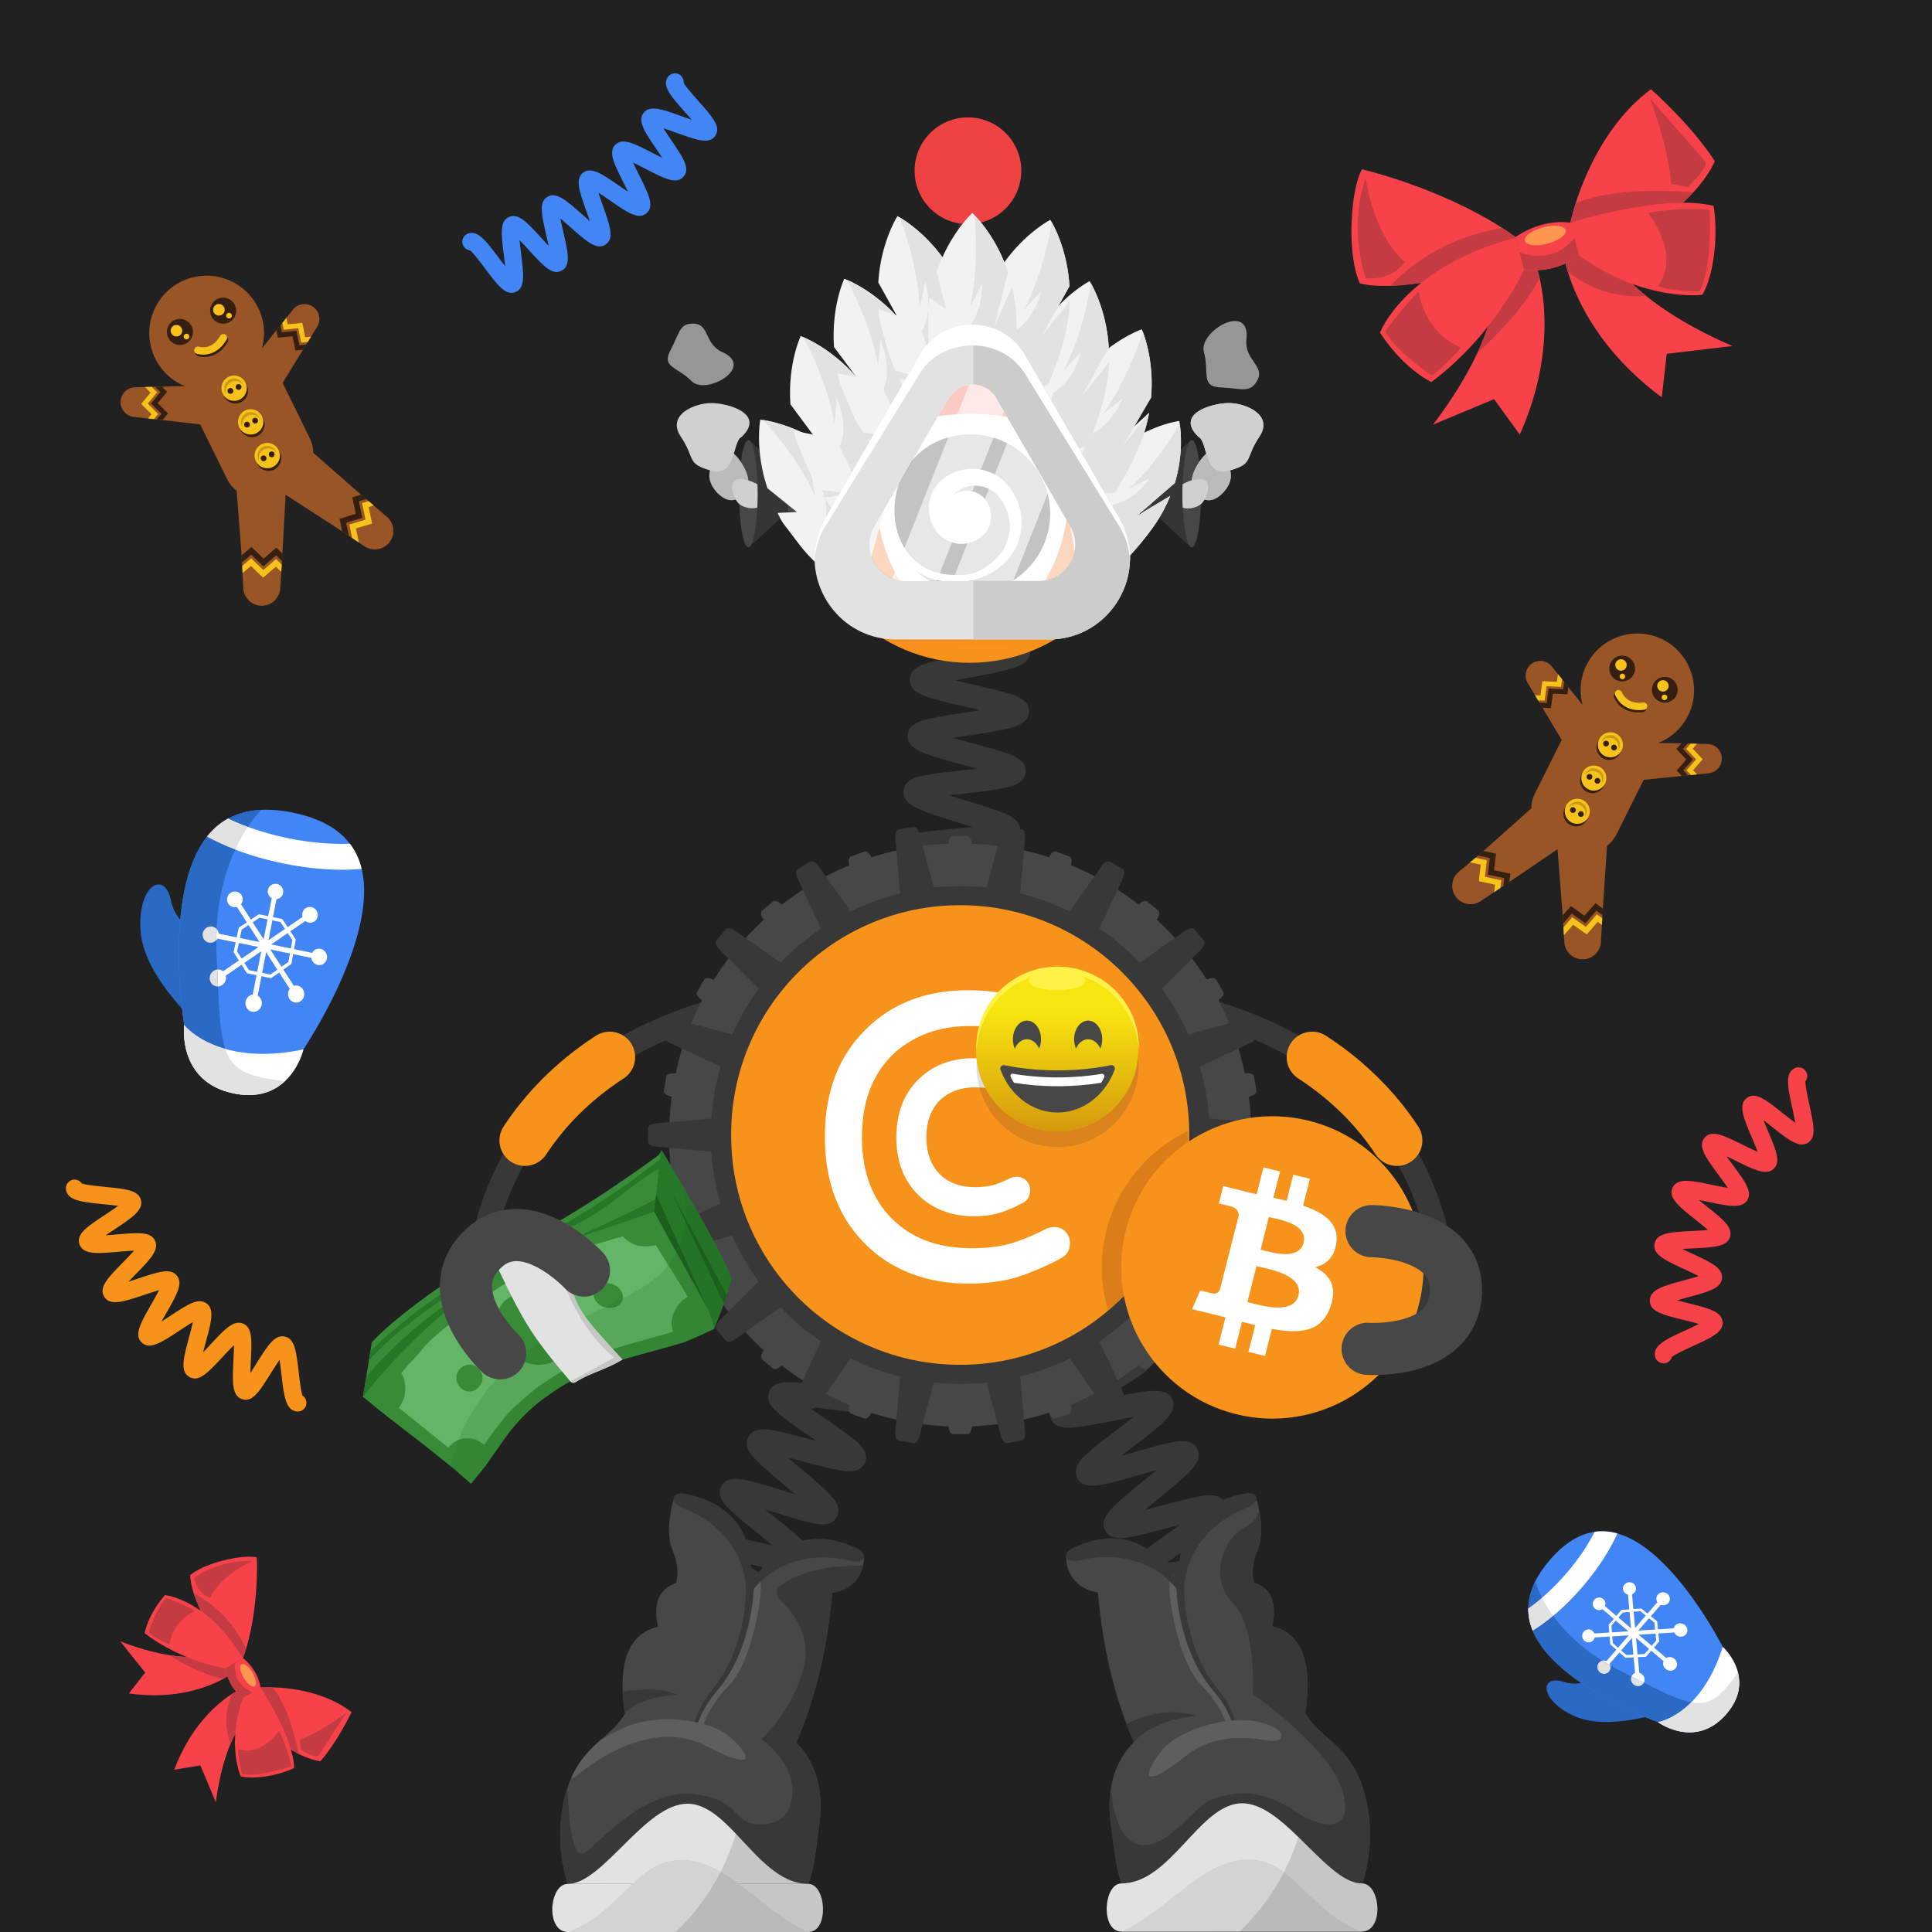 <svg width="1000" height="1000" fill="none" xmlns="http://www.w3.org/2000/svg"><path fill="#fff" d="M0 0h1000v1000H0z"/><path fill="#212121" d="M1000 0H0v1000h1000V0Z"/><path fill="#2A69C4" d="M112.58 487.01s-20.72-4.11-24.07-20.82c-3.25-16.21-17.57-8-15.73 15.93 1.93 25.04 32.8 51.21 33.12 51.45.32.24 8-19.99 8-19.99l-1.32-26.57Z"/><path fill="#4285F4" d="M157.047 543.18s-2.16 9.49-9.66 16.46c-5.54 5.13-13.97 8.87-26.38 6.32-29.48-6.07-25.66-35.47-25.66-35.47s-11.38-68.23 11.809-97.42c3.02-3.82 6.651-7.02 10.991-9.38 4.79-2.62 10.47-4.22 17.2-4.53 4.85-.22 10.28.23 16.33 1.47 14.46 2.98 23.759 8.68 29.399 16.07 3 3.92 4.961 8.33 6.121 13.07 8.72 35.79-30.15 93.41-30.15 93.41Z"/><path fill="#fff" d="M157.049 543.18s-6.55 28.85-36.04 22.78c-29.48-6.07-25.66-35.47-25.66-35.47s16.87 21.98 61.7 12.69Zm24.032-106.5c-9.36.38-20.32-.44-32.05-2.86-11.83-2.43-22.33-6.05-30.87-10.15-4.34 2.37-7.969 5.57-10.989 9.38 10.67 5.85 24.099 10.7 39.319 13.83 14.9 3.07 28.841 3.94 40.721 2.86-1.16-4.73-3.131-9.14-6.131-13.06Zm-15.216 54.44c-1.78-.37-3.48.53-4.29 2.08l-9.369-1.93.899-5.01h-.019l.009-.01-2.79-4.22 7.75-5.32c1.36 1.07 3.26 1.22 4.72.21 1.82-1.25 2.25-3.79.98-5.67-1.27-1.87-3.77-2.39-5.58-1.15-1.46.99-2.02 2.82-1.54 4.48l-7.74 5.29-2.76-4.17-.009.01v-.02l-4.821-.99 1.8-9.27c1.67-.2 3.101-1.43 3.431-3.17.42-2.17-1-4.27-3.16-4.72a3.953 3.953 0 0 0-4.691 3.1c-.35 1.74.5 3.44 1.97 4.28l-1.83 9.27-4.82-.99v.02l-.009-.01-4.12 2.76-5.151-7.95c1.07-1.34 1.23-3.25.26-4.74-1.21-1.86-3.71-2.37-5.58-1.15-1.88 1.23-2.44 3.74-1.23 5.62.97 1.51 2.78 2.12 4.43 1.67l5.15 7.97-4.16 2.79.01.02h-.019l-1.05 4.98-9.37-1.93c-.17-1.75-1.401-3.25-3.181-3.61-2.22-.46-4.45 1.01-4.97 3.28-.52 2.29.871 4.52 3.111 4.98 1.8.37 3.569-.53 4.469-2.07l9.39 1.93-1.069 5.05h.019l-.019.01 2.729 4.32-8.2 5.6c-1.37-1.13-3.34-1.27-4.92-.2-1.98 1.34-2.58 4.07-1.34 6.09 1.25 2.03 3.871 2.57 5.851 1.2 1.58-1.09 2.249-3.06 1.809-4.84l8.201-5.63 2.759 4.37.02-.01v.02l4.971 1.02-1.981 10.04c-1.77.23-3.29 1.61-3.68 3.56-.49 2.44.99 4.81 3.29 5.28 2.3.47 4.561-1.13 5.031-3.57.37-1.95-.521-3.82-2.061-4.74l1.95-10.05 4.97 1.02v-.02l.01.02 4.19-2.94 5.45 8.44c-1.07 1.47-1.2 3.55-.15 5.18 1.31 2.04 3.941 2.58 5.851 1.2 1.91-1.37 2.379-4.13 1.059-6.15-1.05-1.62-2.93-2.26-4.61-1.76l-5.449-8.41 4.149-2.91-.01-.02h.02l.921-5.08 9.389 1.93c.25 1.78 1.55 3.31 3.34 3.68 2.24.46 4.36-1.05 4.74-3.37.37-2.28-1.13-4.51-3.35-4.97Zm-16.59 6.77-3.569 2.5-5.811-8.96 10.17 2.09-.79 4.37Zm-9.319 6.52-4.271-.88 2.07-10.63 5.8 8.99-3.599 2.52Zm-11.091-2.28-2.38-3.75 8.74-6-2.09 10.63-4.27-.88Zm-5.23-14.05 10.17 2.09-8.73 5.97-2.35-3.71.91-4.35Zm1.44-6.87 3.58-2.4 5.67 8.78-10.15-2.09.9-4.29Zm9.261-6.21 4.149.85-2.029 10.28-5.67-8.75 3.55-2.38Zm10.79 2.22 2.379 3.6-8.53 5.83 2-10.28 4.151.85Zm5.41 13.71-10.151-2.09 8.531-5.86 2.399 3.63-.779 4.32Z"/><path fill="#E2E2E2" d="M128.321 427.95c-3.63-1.34-7.03-2.78-10.16-4.28-4.34 2.37-7.969 5.57-10.989 9.38 4.41 2.41 9.31 4.65 14.59 6.67 2.2-4.76 4.499-8.68 6.559-11.77Zm-3.993 138.54c.54.07 1.08.13 1.6.17l.911.06c.47.03.939.04 1.399.05.3 0 .6.01.9 0 .45-.01.89-.03 1.33-.05.28-.02.561-.03.831-.05.49-.04.969-.1 1.439-.16.2-.03.411-.04.601-.07.64-.1 1.26-.22 1.87-.36.24-.05.469-.12.699-.18.38-.1.761-.2 1.131-.31.26-.08.51-.16.76-.25.33-.11.67-.23.99-.35.24-.09.49-.19.72-.29.32-.13.639-.28.959-.42.22-.1.43-.2.64-.3.36-.18.7-.36 1.05-.56l.45-.24c.49-.29.971-.58 1.431-.89.04-.03.09-.06.13-.09.42-.29.829-.58 1.219-.88.1-.07.191-.15.281-.23.35-.27.679-.55 1.009-.83l.241-.21.449-.42c-18.93-2.31-26.97-5.33-30.8-16.82-15.04-4.3-21.21-12.33-21.21-12.33s-3.83 29.41 25.66 35.47c.86.18 1.69.32 2.51.43.27.05.53.07.8.11Z"/><path fill="#2A69C4" d="M121.762 439.73c-5.29-2.03-10.189-4.26-14.589-6.67-23.19 29.19-11.811 97.42-11.811 97.42s6.18 8.03 21.21 12.33c-3.14-9.42-3.37-24.3-4.47-48.39-1.13-24.37 4-42.43 9.66-54.69Zm13.602-20.59c-6.73.31-12.41 1.91-17.2 4.53 3.13 1.5 6.53 2.94 10.16 4.28 3.92-5.88 7.04-8.81 7.04-8.81Z"/><path fill="#E2E2E2" d="M108.109 487.88c1.45.3 2.881-.24 3.851-1.27.02-1.96.059-3.88.159-5.75a3.956 3.956 0 0 0-2.15-1.24c-2.22-.46-4.449 1.01-4.969 3.28-.52 2.29.869 4.52 3.109 4.98Zm4.704 22.69c-.13-2.75-.25-5.67-.38-8.74-.65.07-1.311.3-1.901.71-1.98 1.34-2.58 4.07-1.34 6.09a4.04 4.04 0 0 0 3.621 1.94Z"/><path fill="#2A69C4" d="M833.946 861.71s-11.18 13.13-24.42 8.86c-12.84-4.14-12.7 9.33 5.08 17.55 18.61 8.6 49.551-2.97 49.851-3.11.3-.13-11.051-13.66-11.051-13.66l-19.46-9.64Z"/><path fill="#4285F4" d="M891.676 852.4s5.91 5.32 7.88 13.44c1.45 5.99.76 13.49-6 21.31-16.07 18.59-35.49 4.15-35.49 4.15s-53.14-19.07-64.7-47.22c-1.52-3.67-2.35-7.53-2.31-11.57.04-4.45 1.16-9.14 3.62-14.06 1.77-3.55 4.26-7.23 7.55-11.05 7.88-9.12 15.65-13.47 23.16-14.54 3.98-.57 7.91-.22 11.75.85 28.97 8.05 54.54 58.69 54.54 58.69Z"/><path fill="#fff" d="M891.681 852.4s17.94 16.16 1.88 34.75c-16.06 18.59-35.491 4.15-35.491 4.15s22.371-3.26 33.611-38.9Zm-66.303-59.54c-3.46 6.82-8.41 14.3-14.8 21.7-6.45 7.46-13.21 13.5-19.53 17.95-.04 4.04.79 7.9 2.31 11.57 8.42-5.27 17.22-12.91 25.51-22.5 8.12-9.4 14.29-18.98 18.26-27.87-3.84-1.07-7.77-1.42-11.75-.85Zm32.718 32.53c-.97 1.12-1.01 2.69-.23 3.89l-5.1 5.9-3.21-2.64-.009.01v-.01l-4.12.31-.701-7.64c1.3-.54 2.171-1.83 2.031-3.28-.17-1.8-1.811-3.12-3.651-2.96-1.84.16-3.2 1.73-3.04 3.52.13 1.44 1.201 2.56 2.571 2.88l.689 7.62-4.069.31v.02l-.01-.01-2.631 3.04-5.89-4.98c.53-1.27.221-2.77-.889-3.71a3.307 3.307 0 0 0-4.62.37 3.229 3.229 0 0 0 .339 4.58c1.1.94 2.65 1.01 3.84.3l5.88 4.99-2.63 3.04.01.01h-.01l.321 4.03-7.71.51c-.53-1.29-1.821-2.17-3.271-2.07-1.81.12-3.17 1.7-3.04 3.52.12 1.83 1.691 3.23 3.511 3.12 1.46-.09 2.62-1.13 2.96-2.49l7.729-.49.33 4.07h.01l-.01.01 3.13 2.73-5.099 5.9c-1.31-.58-2.87-.3-3.84.83-1.21 1.4-1.051 3.57.359 4.85 1.42 1.28 3.56 1.18 4.79-.23.98-1.13 1.05-2.75.3-4.01l5.12-5.92 3.17 2.77.011-.01v.02l4.17-.22.729 8.07c-1.35.52-2.239 1.87-2.099 3.43.17 1.94 1.879 3.46 3.809 3.38 1.94-.08 3.371-1.73 3.191-3.69-.15-1.56-1.29-2.82-2.72-3.22l-.74-8.08 4.21-.23v-.02l.009.01 2.71-3.13 6.37 5.41c-.54 1.35-.159 2.99 1.071 4.04 1.54 1.32 3.819 1.21 5.069-.24 1.26-1.45 1.01-3.7-.54-5-1.24-1.04-2.929-1.16-4.199-.42l-6.381-5.39 2.711-3.13-.011-.01h.021l-.42-4.16 8.179-.52a3.757 3.757 0 0 0 3.63 2.17c1.98-.12 3.411-1.78 3.191-3.69-.22-1.91-2-3.34-3.96-3.21-1.57.11-2.781 1.19-3.091 2.58l-8.159.53-.42-4.11h-.011l.011-.01-3.261-2.68 5.12-5.92c1.37.53 2.98.22 3.95-.92 1.22-1.41.991-3.53-.509-4.72-1.55-1.18-3.741-1.01-4.951.4Zm-1.78 14.51.361 3.54-8.701.57 5.54-6.41 2.8 2.3Zm.931 9.24-2.33 2.69-6.75-5.71 8.72-.56.36 3.58Zm-6.04 6.99-3.62.2-.79-8.61 6.74 5.72-2.33 2.69Zm-12.091-1.87 5.54-6.41.771 8.6-3.581.2-2.73-2.39Zm-4.319-3.76-.29-3.51 8.509-.54-5.53 6.4-2.689-2.35Zm-.741-9.07 2.26-2.62 6.51 5.54-8.5.56-.27-3.48Zm5.88-6.8 3.51-.26.761 8.4-6.53-5.52 2.259-2.62Zm11.92 1.59-5.53 6.4-.77-8.41 3.54-.26 2.76 2.27Z"/><path fill="#E2E2E2" d="M798.138 826.97c-2.4 2.05-4.78 3.9-7.09 5.54-.04 4.04.79 7.9 2.31 11.57 3.47-2.18 7.02-4.78 10.56-7.74-2.52-3.47-4.4-6.66-5.78-9.37ZM895.247 885c.26-.36.52-.72.76-1.07.14-.21.269-.42.399-.62.21-.33.411-.65.591-.98.12-.21.249-.43.359-.64.17-.32.34-.65.5-.97.1-.2.2-.41.3-.61.17-.37.31-.73.46-1.09.06-.15.131-.31.191-.46.18-.5.35-.99.49-1.48.06-.19.099-.38.149-.57.08-.31.171-.62.231-.93.05-.21.09-.43.13-.64.05-.28.099-.56.139-.84a24.406 24.406 0 0 0 .16-1.48c.01-.19.03-.39.04-.58.02-.33.021-.65.021-.97 0-.14.01-.28 0-.42-.01-.46-.03-.92-.07-1.37 0-.04-.01-.09-.01-.13-.04-.41-.081-.82-.141-1.22a2.5 2.5 0 0 0-.05-.29c-.06-.35-.119-.7-.189-1.05-.02-.09-.041-.17-.061-.26l-.12-.48c-9.18 12.57-14.54 17.09-24.25 15.24-9.06 9-17.229 10.2-17.229 10.2s19.43 14.44 35.49-4.15c.47-.54.9-1.08 1.31-1.62.15-.17.27-.34.4-.52Z"/><path fill="#2A69C4" d="M803.92 836.34c-3.55 2.96-7.091 5.56-10.561 7.74 11.56 28.15 64.701 47.22 64.701 47.22s8.18-1.2 17.23-10.2c-7.96-1.52-18.651-7.28-36.261-16.09-17.8-8.91-28.629-19.75-35.109-28.67Zm-9.253-17.89c-2.46 4.92-3.58 9.6-3.62 14.06a93.18 93.18 0 0 0 7.09-5.54c-2.62-5.13-3.47-8.52-3.47-8.52Z"/><path fill="#E2E2E2" d="M832.791 865.24c.79-.92.979-2.15.629-3.25-1.39-.79-2.74-1.59-4.04-2.4-.66.15-1.27.49-1.74 1.04-1.21 1.4-1.05 3.57.36 4.85 1.43 1.27 3.571 1.17 4.791-.24Zm18.036 5.69c-2.01-1.01-4.14-2.08-6.38-3.21-.21.49-.31 1.05-.25 1.64.17 1.94 1.88 3.46 3.81 3.38a3.31 3.31 0 0 0 2.82-1.81Z"/><path fill="#F74249" d="m784.418 122.68 2.71 10.86s-39.29 13.49-67.5 14.41c-5.9.2-11.301-.16-15.771-1.29-7.14-15.65-4.63-49.61 1.15-59.03 0 0 39.821 9.27 72.581 30.39 2.33 1.5 4.6 3.05 6.83 4.66Z"/><path fill="#C43C42" d="M706.881 143.96s-9.25-24.72-.04-51.93c0 0 3.689 29.25 20.359 43.6 0 0-6.279 9.79-20.319 8.33Zm77.534-21.28 2.71 10.86s-39.29 13.49-67.5 14.41c9.12-9.68 27.82-25.04 57.97-29.92 2.32 1.49 4.59 3.04 6.82 4.65Z"/><path fill="#F74249" d="M887.568 83.37s-2.629 7.05-11.099 16.17c-9.54 10.27-26.46 23.17-55.33 31.57-1.17.34-2.34.67-3.55.99l-1.21-4.29-3.551-12.59s.78-3.88 2.74-9.98c4.63-14.61 15.93-41.93 38.96-59.05 0 0 20.68 18.11 33.04 37.18Z"/><path fill="#C43C42" d="M864.958 95.27s-.56-16.32-11.02-44.49l28.73 32.84s2.33 2.37-9 13.14l-8.71-1.49Zm11.511 4.27c-9.54 10.27-26.46 23.17-55.33 31.57-1.4-1.09-3.03-2.2-4.76-3.3l-3.551-12.59s.78-3.88 2.74-9.98c10-4.29 28.231-8.12 60.901-5.7Z"/><path fill="#F74249" d="m896.786 179.08-34.08 4.05-2.591 22.53c-32.01-23.77-44.13-50.41-48.59-64.97-2.09-6.82-2.509-11-2.509-11s13.64-38.82 20.9-6.61c2.55 11.28 11.51 21.54 22.1 30.08 19.61 15.88 44.77 25.92 44.77 25.92Z"/><path fill="#C43C42" d="M852.025 153.15c-7.21.66-24.2.5-40.5-12.47-2.09-6.82-2.509-11-2.509-11s13.64-38.82 20.9-6.61c2.56 11.29 11.519 21.54 22.109 30.08Z"/><path fill="#F74249" d="M796.937 144.07c3.31 14.74 6.049 44.1-10.291 80.88l-13.32-18.35-31.67 13.22s13.571-16.87 23.061-37.21c6.88-14.68 11.629-31.17 7.649-44.42-1.78-5.92.051-4.04.641-6.41.55-2.17 3.22-2.03 5.01-2.12 6.64-.3 15.799 4.02 15.799 4.02s1.621 3.68 3.121 10.39Z"/><path fill="#C43C42" d="M796.94 144.07c-9.77 18.14-27.499 34.4-32.229 38.55 6.88-14.68 11.629-31.17 7.649-44.42-1.78-5.92 1.21 2.03 1.8-.35 1.16-1.04 1.971-6.8 3.261-7.87 6.64-.3 16.399 3.69 16.399 3.69s1.62 3.69 3.12 10.4Z"/><path fill="#F74249" d="m812.826 115.22 4.461 16.96c-8.41 6.23-17.921 8.58-28.421 7.46l-4.46-16.96c9.13-6.09 18.6-8.57 28.42-7.46Zm.002 0s48.291-15.21 74.141-8.64c2.55 15.98-.081 36.59-5.851 46 0 0-30.049 4.02-63.829-20.4l-4.461-16.96Z"/><path fill="#F74249" d="M784.481 122.95c-57.53 15.45-70.2 49.19-70.2 49.19 12.36 19.06 26.561 25.62 26.561 25.62 32.64-24.26 48.029-58.1 48.029-58.1l-4.39-16.71Z"/><path fill="#C43C42" d="m814.887 123.06 2.4 9.12c-8.3 6.2-17.811 8.55-28.421 7.46l-2.389-9.09s16.999 7.5 28.389-7.46c.01-.01.011-.01.021-.03ZM853 110.13s18.97-3.27 31.8-1.47c0 0 1.84 30.06-5.26 42.19 0 0-14.26-.15-21.5-2.67 0 0 12.77-13.46-5.04-38.05Zm-96.879 69.83s-7.029 8.79-15.059 14.38c0 0-18.65-12.4-24.14-22.93 0 0 11.46-15.15 17.46-20.47-.01 0 2.029 20.43 21.739 29.02Z"/><path fill="#FF9750" d="M800.958 126.116c5.823-1.53 10.046-4.662 9.433-6.997-.614-2.334-5.831-2.986-11.654-1.457-5.822 1.53-10.045 4.662-9.431 6.997.613 2.334 5.83 2.986 11.652 1.457Z"/><path fill="#F74249" d="m125.802 858.17-5.861 3.39s-14.399-20.59-19.639-36.84c-1.1-3.4-1.79-6.6-1.88-9.38 7.91-6.76 28.07-10.96 34.51-9.18 0 0 1.249 24.69-5.571 47.27a77.23 77.23 0 0 1-1.559 4.74Z"/><path fill="#C43C42" d="M100.5 816.64s12.829-9.5 30.189-8.68c0 0-16.39 7.02-21.95 19.11-.01 0-6.749-2.02-8.239-10.43Zm25.297 41.53-5.86 3.39s-14.4-20.59-19.64-36.84c7.15 3.69 19.199 12 27.059 28.71a77.23 77.23 0 0 1-1.559 4.74Z"/><path fill="#F74249" d="M165.859 911.59s-4.54-.35-11.25-3.76c-7.56-3.83-17.89-11.52-27.58-26.91-.39-.63-.78-1.25-1.17-1.9l2.29-1.42 6.731-4.16s2.38-.19 6.26-.07c9.27.26 27.04 2.27 40.83 12.8 0 0-7.091 15.05-16.111 25.42Z"/><path fill="#C43C42" d="M155.172 900.42s9.389-3.05 24.029-13.83l-14.3 22.18s-.989 1.75-9.139-3.04l-.59-5.31Zm-.561 7.41c-7.56-3.83-17.89-11.52-27.58-26.91.4-1 .77-2.13 1.13-3.32l6.731-4.16s2.379-.19 6.259-.07c4.15 5.1 9.42 15.06 13.46 34.46Z"/><path fill="#F74249" d="m111.758 932.91-8.04-19.14-13.53 2.25c8.48-22.58 21.949-34.06 29.669-39.09 3.62-2.36 5.981-3.29 5.981-3.29s24.84 1.45 7.33 11.05c-6.13 3.36-10.601 10.29-13.801 17.86-5.98 14.05-7.609 30.36-7.609 30.36Z"/><path fill="#C43C42" d="M119.359 902.56c-1.59-4.08-4.33-13.99.5-25.62 3.62-2.36 5.98-3.29 5.98-3.29s24.84 1.45 7.33 11.05c-6.14 3.36-10.61 10.28-13.81 17.86Z"/><path fill="#F74249" d="M115.449 869.02c-8.01 4.38-24.629 10.87-48.739 7.5l8.44-10.81-12.97-16.21s12.07 5.07 25.48 7.2c9.68 1.55 20.06 1.56 27.1-2.96 3.14-2.02 2.36-.65 3.83-.7 1.35-.04 1.719 1.53 2.069 2.56 1.28 3.81.301 9.86.301 9.86s-1.861 1.57-5.511 3.56Z"/><path fill="#C43C42" d="M115.446 869.02c-12.18-2.65-24.58-10.25-27.79-12.31 9.68 1.55 20.061 1.56 27.101-2.96 3.14-2.02-.98 1.04.5.99.8.5 4.28.01 5.12.58 1.28 3.81.59 10.15.59 10.15s-1.871 1.56-5.521 3.55Z"/><path fill="#F74249" d="m134.88 873.45-9.12 5.42c-5.03-3.85-7.98-8.99-9.08-15.28l9.12-5.42c5.06 4.29 8.09 9.38 9.08 15.28Zm.001 0s16.899 25.53 17.389 41.67c-8.87 4.15-21.29 6.06-27.72 4.27 0 0-7.35-16.8 1.22-40.51l9.111-5.43Z"/><path fill="#F74249" d="M125.66 858.25c-18.58-30.87-40.3-32.61-40.3-32.61-9.02 10.37-10.47 19.71-10.47 19.71 19.55 14.93 41.791 18.24 41.791 18.24l8.979-5.34Z"/><path fill="#C43C42" d="m130.659 875.95-4.899 2.91c-4.99-3.79-7.94-8.93-9.08-15.28l4.889-2.9s-1.519 11.13 9.071 15.26c.01.01.009.01.019.01Zm13.884 20s5.059 10.49 6.159 18.24c0 0-17.169 6.08-25.409 3.98 0 0-2.29-8.32-2.03-12.94 0-.01 9.96 5.18 21.28-9.28Zm-56.767-44.68s-6.28-2.62-10.87-6.36c0 0 4.1-12.91 9.31-17.86 0 0 10.72 4.14 14.81 6.74 0 0-11.54 4.59-13.25 17.48Z"/><path fill="#FF9750" d="M131.793 872.779c1.253-.745.761-3.885-1.098-7.014-1.86-3.128-4.383-5.061-5.636-4.316-1.253.745-.763 3.885 1.097 7.014 1.859 3.128 4.383 5.06 5.637 4.316Z"/><path fill="#995526" d="m164.186 169.07-3.18 5.18-1.69 2.74-.82 1.34-1.69 2.74-10.52 17.13 13.9 28.27c1.38 2.81 1.98 5.43 1.94 7.89l24.77 21.68 2.64 2.26 1.25 1.08 2.64 2.27 6.82 5.85c4.02 3.45 4.48 9.51 1.03 13.53a9.6 9.6 0 0 1-12.621 1.72l-2.949-1.98v-.01l-3.47-2.31-1.7-1.14-3.48-2.33-29.22-18.89-1.67 30.4-.22 3.85-.121 1.84-.239 3.86-.52 8.47c-.32 5.28-4.87 9.31-10.17 8.99-4.92-.3-8.74-4.31-9-9.11l-.37-7.72-.18-3.7-.08-1.82-.18-3.71-.011-.01-2.599-33.46c-2-1.48-3.74-3.58-5.14-6.43l-13.721-27.89-19.489-2.2-3.04-.34-1.45-.17-3.04-.34-7.37-.83c-4.22-.47-7.25-4.28-6.77-8.5a7.678 7.678 0 0 1 7.45-6.81l5.12-.13 3.51-.09 1.73-.04 3.52-.08 11.88-.29a29.499 29.499 0 0 1-15.35-14.34c-7.23-14.71-1.17-32.51 13.54-39.74 14.72-7.24 32.51-1.17 39.74 13.54a29.563 29.563 0 0 1 1.95 21.08l7.5-9.38 2.08-2.6 1.01-1.25 2.08-2.6 3.39-4.25c2.64-3.32 7.48-3.86 10.79-1.21 3.09 2.42 3.79 6.74 1.79 9.99Z"/><path fill="#351F10" d="M115.506 167.55a6.74 6.74 0 1 0-.001-13.481 6.74 6.74 0 0 0 .001 13.481Zm-22.383 11.01a6.74 6.74 0 1 0 0-13.48 6.74 6.74 0 0 0 0 13.48Zm65.386-.24-1.691 2.74-3.929.41-1.491-7.45-7.549.78-.771-3.84 2.08-2.6.731 3.65 7.559-.78 1.49 7.45 3.571-.36Z"/><path fill="#F7C21A" d="m161.004 174.24-1.681 2.74-3.409.35-1.5-7.45-7.54.78-.71-3.55 2.08-2.6.67 3.36 7.55-.77 1.5 7.44 3.04-.3Z"/><path fill="#351F10" d="m81.617 208.65 5.37 5.39-2.83 3.4-3.05-.34 2.431-2.91-5.35-5.39 4.85-5.84-2.74-2.77 3.52-.08 2.66 2.69-4.86 5.85Z"/><path fill="#F7C21A" d="m76.503 208.9 5.35 5.38-2.2 2.65-3.04-.34 1.8-2.15-5.35-5.38 4.85-5.85-2.87-2.89 3.52-.09 2.79 2.82-4.85 5.85Z"/><path fill="#351F10" d="m189.548 258.29-3.79 1.15 1.76 8.56-8.35 2.56 1.39 6.75-3.491-2.33-1.309-6.45 8.34-2.56-1.75-8.55 4.57-1.39 2.63 2.26Z"/><path fill="#F7C21A" d="m193.445 261.64-2.609.8 1.769 8.54-8.37 2.56 1.491 7.22-3.47-2.31-1.42-6.93 8.35-2.56-1.77-8.55 3.39-1.04 2.639 2.27Z"/><path fill="#351F10" d="m146.174 286.48-.22 3.86-3.011-2.89-6.63 5.68-6.279-6.07-4.761 4.08-.179-3.71v-.02l5.05-4.32 6.299 6.06 6.611-5.67 3.12 3Z"/><path fill="#F7C21A" d="m145.838 292.18-.24 3.86-2.8-2.71-6.62 5.67-6.29-6.05-4.34 3.71-.181-3.7 4.631-3.97 6.3 6.06 6.609-5.69 2.931 2.82ZM91.285 174.16a2.98 2.98 0 1 0 0-5.959 2.98 2.98 0 0 0 0 5.959Zm5.237 1.5a1.46 1.46 0 1 0 0-2.92 1.46 1.46 0 0 0 0 2.92Zm16.787-12.33a2.98 2.98 0 1 0 0-5.96 2.98 2.98 0 0 0 0 5.96Zm5.237 1.5a1.46 1.46 0 1 0 0-2.92 1.46 1.46 0 0 0 0 2.92Z"/><path stroke="#351F10" stroke-linecap="round" stroke-miterlimit="10" stroke-width="3.832" d="M103.016 182.48s8.02 2.62 13.19-6.49"/><path stroke="#F7C21A" stroke-linecap="round" stroke-miterlimit="10" stroke-width="3.832" d="M102.438 181.3s8.02 2.62 13.19-6.49"/><path fill="#351F10" d="M121.839 208.84a6.55 6.55 0 1 0 0-13.1 6.55 6.55 0 0 0 0 13.1Z"/><path fill="#F7C21A" d="M121.168 207.48a6.55 6.55 0 1 0-6.551-6.55 6.55 6.55 0 0 0 6.551 6.55Z"/><path fill="#CC9B12" d="M119.608 197.77c2.26-1.11 4.94-.36 6.34 1.65-.08-.24-.15-.48-.27-.71a5.04 5.04 0 0 0-6.75-2.3 5.04 5.04 0 0 0-2.299 6.75c.11.23.259.44.399.65-.72-2.35.32-4.93 2.58-6.04Z"/><path fill="#351F10" d="M119.281 203.85a1.5 1.5 0 1 0 0-3 1.5 1.5 0 0 0 0 3Zm4.196-2.06a1.5 1.5 0 1 0-.001-3.001 1.5 1.5 0 0 0 .001 3.001Zm6.932 24.49a6.55 6.55 0 1 0 0-13.102 6.55 6.55 0 0 0 0 13.102Z"/><path fill="#F7C21A" d="M129.746 224.92a6.55 6.55 0 1 0 0-13.1 6.55 6.55 0 0 0 0 13.1Z"/><path fill="#CC9B12" d="M128.186 215.21c2.26-1.11 4.94-.36 6.34 1.65-.08-.24-.149-.48-.269-.71a5.04 5.04 0 0 0-6.75-2.3 5.04 5.04 0 0 0-2.3 6.75c.11.23.259.44.399.65-.72-2.35.32-4.93 2.58-6.04Z"/><path fill="#351F10" d="M127.859 221.29a1.5 1.5 0 1 0 0-3 1.5 1.5 0 0 0 0 3Zm4.196-2.06a1.5 1.5 0 1 0-.001-3.001 1.5 1.5 0 0 0 .001 3.001Zm6.932 24.49a6.55 6.55 0 1 0 .002-13.1 6.55 6.55 0 0 0-.002 13.1Z"/><path fill="#F7C21A" d="M138.315 242.36a6.55 6.55 0 1 0 0-13.1 6.55 6.55 0 0 0 0 13.1Z"/><path fill="#CC9B12" d="M136.764 232.64c2.26-1.11 4.94-.36 6.34 1.65-.08-.24-.149-.48-.269-.71a5.04 5.04 0 0 0-6.75-2.3 5.04 5.04 0 0 0-2.3 6.75c.12.23.259.44.399.65-.72-2.34.31-4.92 2.58-6.04Z"/><path fill="#351F10" d="M136.438 238.73a1.5 1.5 0 1 0-.001-3.001 1.5 1.5 0 0 0 .001 3.001Zm4.187-2.06a1.5 1.5 0 1 0-.001-3.001 1.5 1.5 0 0 0 .001 3.001Z"/><path fill="#995526" d="m884.382 400.24-5.98.61-3.16.31-1.55.16-3.16.31-19.779 2-13.891 27.88c-1.38 2.77-3.09 4.81-5.04 6.25l-2.2 32.47-.2 3.43-.09 1.63-.2 3.44-.51 8.87c-.3 5.23-4.79 9.22-10.02 8.92-4.85-.29-8.64-4.16-8.92-8.89l-.21-3.51.01-.01-.269-4.11-.121-2.02-.25-4.13-2.67-34.3-24.9 16.91-3.17 2.13-1.52 1.01-3.18 2.13-6.97 4.67c-4.35 2.91-10.24 1.75-13.17-2.61-2.71-4.05-1.85-9.46 1.77-12.54l5.85-4.92 2.8-2.36 1.38-1.16 2.82-2.36.01-.01 24.75-22.1c-.03-2.46.58-5.09 1.97-7.89l13.71-27.5-9.95-16.64-1.56-2.6-.74-1.24-1.56-2.6-3.77-6.29c-2.16-3.6-.98-8.26 2.62-10.42a7.599 7.599 0 0 1 9.83 1.78l3.17 3.95 2.181 2.71 1.069 1.34 2.17 2.72 7.36 9.17c-1.79-6.68-1.249-14 2.071-20.67 7.23-14.5 24.859-20.41 39.359-13.18 14.51 7.23 20.411 24.86 13.181 39.36a29.178 29.178 0 0 1-15.401 14.17l11.87.27 3.29.07 1.59.04 3.29.07 5.37.12c4.19.08 7.52 3.57 7.42 7.76a7.56 7.56 0 0 1-6.8 7.4Z"/><path fill="#351F10" d="M861.691 363.68a6.66 6.66 0 1 0 .001-13.321 6.66 6.66 0 0 0-.001 13.321Zm-22.071-10.99a6.66 6.66 0 1 0 0-13.32 6.66 6.66 0 0 0 0 13.32Zm34.069 48.64-3.16.31-2.679-2.84 4.969-5.64-5.139-5.47 2.559-2.9 3.29.07-2.439 2.77 5.149 5.47-4.969 5.64 2.419 2.59Z"/><path fill="#F7C21A" d="m878.399 400.85-3.16.32-2.309-2.47 4.95-5.64-5.13-5.47 2.369-2.69 3.29.08-2.239 2.55 5.13 5.46-4.96 5.65 2.059 2.21Z"/><path fill="#351F10" d="m803.772 359.06-1.019 7.45-4.381-.19-1.56-2.6 3.75.16 1.02-7.44 7.511.32.529-3.82 2.171 2.72-.521 3.71-7.5-.31Z"/><path fill="#F7C21A" d="m800.504 355.19-1.021 7.43-3.4-.14-1.56-2.6 2.771.13 1.029-7.44 7.5.32.55-3.99 2.181 2.71-.54 3.89-7.51-.31Z"/><path fill="#351F10" d="m829.429 473.67-3.18-2.29-5.671 6.52-7.019-5.04-4.47 5.14-.261-4.14 4.28-4.89 7.021 5.02 5.67-6.5 3.83 2.75-.2 3.43Z"/><path fill="#F7C21A" d="m829.131 478.74-2.191-1.57-5.66 6.51-7.019-5.04-4.79 5.49-.26-4.11 4.6-5.27 7.019 5.03 5.66-6.52 2.851 2.04-.21 3.44Z"/><path fill="#351F10" d="m781.269 456.47-3.17 2.14.469-4.1-8.439-1.81 1-8.57-6.051-1.3 2.811-2.36.009-.02 6.42 1.38-.99 8.59 8.431 1.8-.49 4.25Z"/><path fill="#F7C21A" d="m776.58 459.61-3.18 2.13.46-3.82-8.429-1.81.979-8.58-5.519-1.18 2.799-2.36 5.911 1.26-.991 8.58 8.441 1.79-.471 3.99Zm62.441-112.47a2.95 2.95 0 1 0 0-5.9 2.95 2.95 0 0 0 0 5.9Zm.762 4.43a1.441 1.441 0 0 0 0-2.88 1.44 1.44 0 0 0 0 2.88Zm20.948 6.39a2.95 2.95 0 1 0 .001-5.901 2.95 2.95 0 0 0-.001 5.901Zm.772 4.43a1.44 1.44 0 1 0-.001-2.879 1.44 1.44 0 0 0 .001 2.879Z"/><path stroke="#351F10" stroke-linecap="round" stroke-miterlimit="10" stroke-width="3.789" d="M837.164 360.19s2.751 7.88 13.011 6.48"/><path stroke="#F7C21A" stroke-linecap="round" stroke-miterlimit="10" stroke-width="3.789" d="M837.742 359.03s2.751 7.88 13.011 6.48"/><path fill="#351F10" d="M832.87 393.34a6.48 6.48 0 1 0 0-12.961 6.48 6.48 0 0 0 0 12.961Z"/><path fill="#F7C21A" d="M833.543 392a6.479 6.479 0 0 0 6.479-6.48 6.48 6.48 0 1 0-6.479 6.48Z"/><path fill="#CC9B12" d="M835.087 382.4c2.23 1.11 3.25 3.67 2.5 5.98.14-.2.289-.41.399-.64a4.974 4.974 0 0 0-2.239-6.68 4.976 4.976 0 0 0-6.681 2.24c-.11.23-.189.47-.269.7 1.41-1.98 4.06-2.71 6.29-1.6Z"/><path fill="#351F10" d="M831.287 386.38a1.489 1.489 0 1 0 0-2.978 1.489 1.489 0 0 0 0 2.978Zm4.141 2.06a1.49 1.49 0 1 0 0-2.98 1.49 1.49 0 0 0 0 2.98Zm-11.127 22.1a6.479 6.479 0 0 0 6.479-6.48 6.48 6.48 0 1 0-6.479 6.48Z"/><path fill="#F7C21A" d="M824.973 409.2a6.48 6.48 0 0 0 6.479-6.48 6.48 6.48 0 1 0-12.96 0 6.48 6.48 0 0 0 6.481 6.48Z"/><path fill="#CC9B12" d="M826.524 399.6c2.23 1.11 3.25 3.67 2.5 5.98.14-.2.291-.41.401-.64 1.23-2.46.23-5.45-2.24-6.68a4.975 4.975 0 0 0-6.68 2.24c-.11.23-.191.47-.271.7 1.41-1.98 4.06-2.71 6.29-1.6Z"/><path fill="#351F10" d="M822.725 403.58a1.49 1.49 0 1 0 0-2.98 1.49 1.49 0 0 0 0 2.98Zm4.125 2.06a1.49 1.49 0 1 0 0-2.98 1.49 1.49 0 0 0 0 2.98Zm-11.121 22.1a6.48 6.48 0 1 0 0-12.961 6.48 6.48 0 0 0 0 12.961Z"/><path fill="#F7C21A" d="M816.401 426.4a6.48 6.48 0 1 0 0-12.961 6.48 6.48 0 0 0 0 12.961Z"/><path fill="#CC9B12" d="M817.946 416.8c2.23 1.11 3.25 3.67 2.5 5.98.14-.2.291-.41.401-.64a4.975 4.975 0 0 0-2.241-6.68 4.974 4.974 0 0 0-6.679 2.24c-.11.23-.191.47-.271.7 1.41-1.98 4.06-2.72 6.29-1.6Z"/><path fill="#351F10" d="M814.146 420.78a1.49 1.49 0 1 0 0-2.981 1.49 1.49 0 0 0 0 2.981Zm4.141 2.06a1.489 1.489 0 1 0 0-2.978 1.489 1.489 0 0 0 0 2.978Z"/><path fill="#F74249" d="M861.049 705.64a4.501 4.501 0 0 1-4.431-3.76c-.94-5.62 5.721-8.67 15.801-13.3 2.07-.95 4.719-2.17 6.889-3.28-2.53-.76-5.63-1.54-7.88-2.1-10.86-2.71-17.41-4.35-17.49-9.92-.08-5.73 7.011-7.67 17.731-10.59 2.27-.62 5.189-1.42 7.549-2.18-2.35-1.24-5.33-2.63-7.48-3.62-10.22-4.74-16.39-7.61-15.33-13.14 1.08-5.66 8.4-6.03 19.49-6.59 2.31-.12 5.52-.28 8.11-.54-1.98-1.76-4.569-3.83-6.419-5.31-8.59-6.86-14.27-11.39-11.84-16.57 2.43-5.19 9.56-3.71 20.34-1.47 2.33.48 5.57 1.16 8.2 1.56-1.44-2.18-3.37-4.78-4.75-6.66-6.6-8.93-10.96-14.84-7.24-19.25 3.64-4.33 9.749-1.31 19.859 3.68 2.14 1.06 5.131 2.53 7.591 3.59-.86-2.34-2.051-5.16-2.981-7.34-4.34-10.27-7.21-17.05-2.61-20.53 4.45-3.36 9.741.84 18.511 7.79 1.84 1.46 4.399 3.49 6.569 5.04-.42-2.41-1.039-5.28-1.529-7.52-2.37-10.88-3.941-18.06 1.159-20.68 2.21-1.14 4.92-.26 6.06 1.95.83 1.61.59 3.49-.46 4.83-.08 2.27 1.23 8.28 2.04 11.99 2.32 10.62 3.71 17.03-.75 19.79-4.58 2.84-10.19-1.61-18.68-8.34-1.28-1.01-2.81-2.23-4.3-3.36.77 1.94 1.62 3.96 2.29 5.54 4.23 9.99 6.781 16.02 2.981 19.58-3.88 3.64-9.901.67-19.861-4.25-1.31-.65-2.95-1.46-4.58-2.22 1.1 1.56 2.261 3.13 3.181 4.38 6.47 8.76 10.369 14.04 7.559 18.42-2.83 4.42-9.32 3.07-20.07.84-1.44-.3-3.23-.67-5.01-1.01 1.39 1.15 2.81 2.29 3.96 3.2 8.6 6.86 13.79 11.01 12.18 16.02-1.59 4.97-8.149 5.3-19.029 5.85-1.6.08-3.63.18-5.59.33 1.67.82 3.399 1.62 4.769 2.25 10.1 4.68 16.19 7.51 15.76 12.83-.42 5.22-6.76 6.95-17.26 9.81-1.7.46-3.879 1.06-5.929 1.68 1.87.51 3.86 1.01 5.5 1.42 10.88 2.72 17.45 4.36 17.96 9.74.5 5.25-5.491 8-15.411 12.55-3.44 1.58-9.01 4.14-10.78 5.56a4.507 4.507 0 0 1-3.599 3.26c-.25.03-.5.05-.75.05Z"/><path fill="#F7931A" d="M154.111 730.6c-.22 0-.45-.02-.67-.05-5.63-.85-6.48-8.12-7.76-19.14-.26-2.27-.6-5.16-.98-7.57-1.51 2.17-3.21 4.88-4.44 6.84-5.94 9.49-9.52 15.21-14.84 13.56-5.48-1.7-5.12-9.04-4.59-20.14.11-2.35.26-5.37.27-7.86-1.91 1.85-4.15 4.26-5.76 5.99-7.67 8.25-12.3 13.24-17.24 10.52-5.04-2.78-3.13-9.86-.24-20.57.6-2.23 1.44-5.34 1.99-7.88-2.29 1.34-5.05 3.16-7.03 4.47-9.18 6.05-15.25 10.05-19.42 6.14-4.18-3.92-.57-10.24 4.9-19.8 1.18-2.06 2.83-4.94 4.02-7.31-2.51.7-5.59 1.72-7.8 2.46-10.54 3.51-17.5 5.83-20.55.93-2.99-4.8 1.77-9.67 9.65-17.75 1.67-1.71 3.99-4.09 5.76-6.1-2.49.1-5.54.36-7.9.56-11.11.95-18.45 1.59-20.33-3.86-1.82-5.27 3.81-9.01 13.13-15.19 1.96-1.3 4.68-3.1 6.82-4.69-2.42-.35-5.34-.64-7.63-.87-11.08-1.11-18.4-1.84-19.31-7.5-.4-2.45 1.27-4.76 3.73-5.16 1.79-.29 3.5.52 4.45 1.93 2.14.78 8.25 1.39 12.03 1.77 10.82 1.08 17.34 1.74 18.59 6.83 1.28 5.24-4.68 9.19-13.71 15.18-1.36.9-2.99 1.98-4.53 3.05 2.09-.13 4.27-.31 5.97-.46 10.81-.93 17.33-1.49 19.54 3.23 2.26 4.82-2.42 9.62-10.18 17.57-1.02 1.05-2.3 2.35-3.53 3.67 1.82-.57 3.67-1.18 5.15-1.67 10.32-3.44 16.56-5.52 19.86-1.49 3.32 4.06.03 9.81-5.42 19.34-.73 1.28-1.64 2.86-2.51 4.45 1.52-.96 3.04-1.97 4.27-2.77 9.19-6.05 14.73-9.7 19-6.63 4.23 3.05 2.52 9.39-.32 19.91-.42 1.55-.95 3.51-1.42 5.42a295.3 295.3 0 0 0 3.621-3.84c7.58-8.15 12.159-13.07 17.079-11.02 4.83 2.02 4.52 8.58 3.99 19.44-.08 1.76-.19 4.02-.24 6.16 1.07-1.62 2.15-3.36 3.05-4.8 5.95-9.51 9.55-15.24 14.82-14.07 5.15 1.15 5.91 7.69 7.17 18.53.44 3.76 1.14 9.85 1.95 11.97 1.42.93 2.25 2.64 1.98 4.43a4.5 4.5 0 0 1-4.44 3.84Z"/><path fill="#4285F4" d="M264.718 151.59c-4.16 0-7.96-5.05-13.73-12.71-2.26-3-5.92-7.86-7.64-9.27a4.499 4.499 0 0 1-1.06-8.72c5.06-1.79 9.14 3.62 15.89 12.57.97 1.29 2.13 2.83 3.27 4.28-.21-1.99-.46-4.04-.66-5.66-1.37-10.93-2.19-17.53 2.61-19.74 4.88-2.24 9.43 2.75 16.98 11.01 1.07 1.17 2.34 2.56 3.59 3.88-.4-1.92-.85-3.88-1.21-5.44-2.46-10.74-3.95-17.22.58-19.91 4.59-2.73 9.65 1.73 18.03 9.12 1.17 1.03 2.56 2.25 3.92 3.42-.6-1.82-1.26-3.67-1.78-5.14-3.67-10.39-5.88-16.66-1.7-19.87 4.23-3.24 9.77.58 18.95 6.91 1.22.84 2.74 1.89 4.25 2.89-.81-1.69-1.66-3.4-2.34-4.77-4.93-9.87-7.91-15.83-4.16-19.53 3.78-3.73 9.74-.66 19.62 4.43 1.31.68 2.95 1.52 4.58 2.32-1-1.55-2.05-3.1-2.89-4.35-6.19-9.17-9.92-14.7-6.68-18.87 3.25-4.18 9.55-1.92 19.98 1.82 1.4.5 3.15 1.13 4.89 1.72-1.19-1.4-2.43-2.79-3.42-3.91-7.35-8.3-11.79-13.31-9.11-17.88a4.515 4.515 0 0 1 6.16-1.61c1.56.91 2.36 2.61 2.21 4.3 1.03 1.94 5.02 6.44 7.48 9.22 7.49 8.46 12.02 13.57 8.91 18.16-3.1 4.59-9.52 2.28-20.16-1.53-1.88-.68-4.4-1.58-6.66-2.3 1.25 2 2.74 4.2 3.85 5.84 6.34 9.39 10.17 15.06 6.48 19.21-3.67 4.13-9.72 1.01-19.74-4.15-1.79-.92-4.17-2.15-6.33-3.17.98 2.13 2.15 4.48 3.03 6.24 5.08 10.16 8.14 16.29 3.94 19.93-4.16 3.61-9.75-.24-19.01-6.62-1.66-1.14-3.87-2.66-5.88-3.95.69 2.16 1.54 4.57 2.22 6.5 3.79 10.72 6.07 17.19 1.46 20.3-4.55 3.07-9.63-1.41-18.04-8.83-1.5-1.32-3.5-3.09-5.34-4.6.44 2.21 1 4.66 1.45 6.63 2.54 11.09 4.08 17.78-.84 20.36-4.84 2.54-9.4-2.45-16.96-10.72-1.34-1.47-3.12-3.42-4.78-5.11.21 2.22.52 4.68.76 6.66 1.41 11.29 2.26 18.1-2.88 20.18-.69.32-1.39.46-2.09.46Z"/><path fill="#383838" fill-rule="evenodd" d="M740.62 669.959c.63-7.45-4.94-14.109-12.36-14.799l-20.6-1.441c-7.45-.63-14.11 4.94-14.8 12.36-.62 7.45 4.94 14.111 12.36 14.801l20.6 1.439c7.51.65 14.18-4.91 14.8-12.36Z" clip-rule="evenodd"/><path stroke="#383838" stroke-miterlimit="10" stroke-width="12.035" d="M747.995 686.94s18.5-157.93-183.3-174.45"/><path stroke="#F7931A" stroke-linecap="round" stroke-miterlimit="10" stroke-width="26.366" d="M723.034 590.29c-10.13-15.37-24.28-30.4-43.87-43.12"/><path stroke="#383838" stroke-miterlimit="10" stroke-width="12.035" d="M246.741 686.94s-18.5-157.93 183.3-174.45"/><path stroke="#F7931A" stroke-linecap="round" stroke-miterlimit="10" stroke-width="26.366" d="M271.703 590.29c10.13-15.37 24.28-30.4 43.87-43.12"/><path fill="#383838" fill-rule="evenodd" d="M257.378 657.291c5.04-5.52 13.71-5.96 19.26-.97l15.04 14.14c5.52 5.04 5.96 13.71.97 19.26-5.04 5.52-13.71 5.96-19.26.97l-15.04-14.14c-5.58-5.08-6.02-13.75-.97-19.26Z" clip-rule="evenodd"/><path fill="#383838" d="M607.968 927.359c.42-.25 1.66-1.399 1.82-3.439l-12-.941c.58-7.43 9.51-8.769 31.08-11.989 1.83-.27 3.88-.581 5.98-.911-2.55-.58-5.08-1.119-7.3-1.6-20.31-4.39-28.72-6.209-28.82-13.38-.1-7.51 8.7-9.63 29.95-14.75 1.57-.38 3.31-.8 5.09-1.24-2.4-.289-4.75-.55-6.83-.79-6.4-.72-12.44-1.39-17.21-2.23-4.8-.84-12.06-2.119-12.74-8.159-.86-7.35 7.6-10.44 28.03-17.92 1.3-.48 2.73-1.001 4.2-1.541-2.04.02-4.03.051-5.81.081-20.83.34-29.45.479-31.23-6.451-1.82-7.17 6.1-11.379 25.22-21.549 1.25-.67 2.62-1.39 4.03-2.15-1.98.3-3.9.6-5.64.87-20.62 3.21-29.16 4.539-31.91-2.051-2.82-6.9 4.47-12.079 22.08-24.599 1.46-1.04 3.1-2.201 4.76-3.401-2.22.58-4.39 1.161-6.32 1.671-20.49 5.48-28.96 7.75-32.34 1.29-3.46-6.63 3.43-12.27 20.06-25.9 1.97-1.61 4.26-3.49 6.51-5.38-2.86.79-5.75 1.62-8.23 2.34-20.74 5.98-29.32 8.459-32.73 1.729-2.91-5.66 2.86-10.69 6.69-14.01 3.77-3.29 8.98-7.249 14.01-11.089 2.52-1.92 5.55-4.24 8.38-6.47-3.42.61-6.99 1.31-9.98 1.9-6.31 1.24-12.83 2.519-17.9 3.169-5.11.66-12.83 1.651-15.13-4.409-2.29-6 4.04-10.23 8.24-13.04 4.09-2.73 9.69-5.98 15.1-9.11 3.03-1.76 6.73-3.901 10.1-5.951-3.58.09-7.38.26-10.53.4-21.43.95-31.21 1.38-32.82-6.25-1.34-6.25 5.55-9.43 10.1-11.53 4.43-2.04 10.15-4.249 16.21-6.589 3.26-1.26 7.24-2.801 10.89-4.301-3.41-.42-7.02-.809-10.02-1.129-21.44-2.29-31.22-3.341-31.72-11.121-.42-7.45 8.04-9.44 28.46-14.25 7.98-1.88 20.05-4.719 22.41-6.379-.39.28-1.51 1.509-1.51 3.519h12.04c0 7.47-8.83 9.551-30.18 14.581-1.34.32-2.81.66-4.32 1.02 2.14.24 4.23.459 6.1.669 6.39.68 12.43 1.331 17.2 2.141 4.79.81 12.02 2.05 12.78 8.04.95 7.33-7.46 10.579-27.8 18.429-1.08.42-2.25.871-3.45 1.341 1.79-.07 3.52-.151 5.09-.221 20.82-.92 29.44-1.299 31.42 5.601 2.09 7.02-5.67 11.519-24.42 22.389-1.15.67-2.4 1.39-3.7 2.15 1.77-.34 3.49-.679 5.04-.979 20.68-4.06 29.24-5.74 32.27.81 3.04 6.76-4.01 12.149-21.06 25.149-1.67 1.27-3.56 2.721-5.47 4.201 2.41-.67 4.79-1.361 6.87-1.961 20.58-5.93 29.1-8.39 32.57-1.83 3.5 6.59-3.35 12.2-19.89 25.75-2.18 1.78-4.75 3.89-7.22 5.98 3.04-.77 6.14-1.599 8.77-2.299 6.2-1.66 12.6-3.37 17.6-4.37 5.03-1 12.63-2.521 15.37 3.299 2.77 5.71-3.15 10.521-7.07 13.711-3.84 3.12-9.13 6.879-14.25 10.519-2.68 1.91-5.93 4.221-8.93 6.441 3.4-.47 6.97-1.03 9.94-1.49 6.41-1 13.03-2.03 18.18-2.48 5.18-.46 13.01-1.15 15.06 5.07 2.02 6.05-4.45 10.03-8.73 12.67-4.18 2.58-9.89 5.609-15.4 8.549-3.03 1.61-6.71 3.571-10.09 5.451 3.48-.01 7.18-.06 10.25-.11 6.5-.11 13.23-.211 18.41.049 5.21.26 13.08.66 14.26 7.1 1.35 7.37-6.87 10.38-26.73 17.65-3.15 1.15-6.96 2.551-10.51 3.931 3.29.42 6.74.81 9.62 1.13 21.43 2.4 31.21 3.5 31.71 11.25.41 7.47-8.05 9.499-28.49 14.429-3.18.77-7.02 1.69-10.62 2.63 3.16.73 6.44 1.441 9.21 2.041 21.02 4.54 30.62 6.61 30.32 14.37-.2 7.39-8.86 8.68-29.76 11.8-8.04 1.17-20.2 2.989-22.67 4.429ZM505.141 627.51c-2.51-5.93 3.73-10.7 7.86-13.86 4.15-3.17 9.77-6.92 15.21-10.54 1.95-1.3 4.2-2.8 6.44-4.32-3.15.54-6.36 1.14-9.09 1.65-6.12 1.14-12.44 2.32-17.29 2.91-4.93.61-12.39 1.52-14.67-4.28-2.78-7.14 4.98-12.06 23.72-23.93 2.02-1.28 4.36-2.76 6.67-4.26-3.32.47-6.72.99-9.6 1.44-6.4.99-12.45 1.93-17.29 2.38-4.94.46-12.42 1.15-14.48-4.76-2.16-6.07 4.43-10.49 8.79-13.41 4.39-2.94 10.29-6.36 15.99-9.66 2.15-1.24 4.65-2.69 7.1-4.15-3.54.3-7.2.67-10.29.98-6.41.65-12.47 1.26-17.29 1.45-4.95.2-12.43.49-14.14-5.55-2.18-7.52 6.85-11.89 26.63-21.47 2.39-1.16 5.21-2.52 7.95-3.89-3.87-.08-7.99-.08-11.39-.09-6.43-.01-12.5-.01-17.29-.31-4.96-.31-12.44-.77-13.45-7.02-1.31-7.77 8.17-10.87 28.95-17.67 2.78-.91 6.11-2 9.27-3.09-3.74-.69-7.75-1.34-11.06-1.89-6.23-1.02-12.66-2.08-17.5-3.19-4.97-1.14-12.48-2.87-12.39-9.35 0-6.39 7.54-8.07 12.52-9.17 4.88-1.08 11.35-2.1 17.62-3.07 2.96-.46 6.48-1.01 9.85-1.59-2.98-.92-6.04-1.82-8.64-2.58-6.26-1.84-12.73-3.74-17.62-5.52-4.89-1.79-12.27-4.49-11.59-10.91.62-6.16 8-7.29 12.89-8.05 4.79-.74 10.88-1.29 17.32-1.88 2.61-.24 5.64-.52 8.65-.83-2.21-.69-4.39-1.36-6.31-1.95-21.35-6.55-30.18-9.26-29.5-16.85.62-6.13 7.87-7.38 12.66-8.22 4.73-.82 10.74-1.49 17.1-2.2 2.53-.28 5.45-.61 8.36-.96a790.9 790.9 0 0 0-6.03-1.63c-21.45-5.76-30.33-8.15-29.94-15.73.35-6.16 7.61-7.72 12.41-8.76 4.74-1.02 10.77-1.94 17.16-2.92 2.42-.37 5.2-.79 7.99-1.25-2.14-.5-4.25-.98-6.12-1.4-21.59-4.9-30.52-6.93-30.42-14.48.17-6.2 7.37-8.04 12.13-9.26 4.73-1.21 11.03-2.41 17.12-3.58 8.07-1.54 20.26-3.87 22.69-5.42-.44.28-1.69 1.56-1.69 3.71h12.04c0 7.65-9.01 9.37-30.78 13.53-2.4.46-5.18.99-7.94 1.55 3.28.79 6.66 1.56 9.52 2.21 6.31 1.43 12.27 2.79 16.93 4.15 4.74 1.39 11.91 3.48 11.73 9.68-.3 7.71-9.4 9.1-31.38 12.46-2.4.37-5.19.79-7.95 1.24 3.31.94 6.74 1.86 9.63 2.64 6.23 1.67 12.11 3.25 16.69 4.79 4.67 1.57 11.74 3.94 11.29 10.14-.5 6.5-8.33 7.9-13.5 8.82-5.23.94-12.03 1.7-18.6 2.43-2.27.25-4.88.54-7.5.86 3.24 1.05 6.59 2.08 9.43 2.95 6.13 1.88 11.92 3.66 16.41 5.34 4.59 1.72 11.52 4.32 10.89 10.45-.79 7.62-9.95 8.45-32.08 10.48-1.91.17-4.06.37-6.26.59 2.63.8 5.26 1.57 7.55 2.24 5.97 1.75 12.13 3.56 16.74 5.23 4.64 1.68 11.64 4.21 11.21 10.32-.49 7.34-9.33 8.72-30.69 12.06-1.02.16-2.12.33-3.25.51 1.08.18 2.11.35 3.09.51 21.31 3.5 30.13 4.94 30.71 12.21.5 7.04-7.02 9.5-27.13 16.08-1.44.47-3.02.99-4.65 1.53h2.72c22.22.03 31.41.04 33.14 7.32 1.65 6.89-5.46 10.33-24.46 19.53-2.04.99-4.35 2.11-6.69 3.26 1.77-.17 3.49-.34 5.04-.5 22.11-2.23 31.26-3.16 33.59 4.04 1.93 5.78-4.25 9.88-8.33 12.58-4.02 2.66-9.27 5.71-14.84 8.93-2.12 1.23-4.55 2.64-6.98 4.07 2.14-.32 4.23-.64 6.09-.93 21.91-3.39 30.97-4.8 33.63 2.29 2.18 5.75-3.86 10.12-7.85 13.01-3.94 2.85-9.1 6.12-14.57 9.58-2.15 1.36-4.63 2.93-7.09 4.53 2.35-.42 4.66-.85 6.69-1.23 21.68-4.04 30.65-5.71 33.5 1.29 2.35 5.74-3.61 10.27-7.56 13.26-3.89 2.96-9.24 6.52-14.42 9.96-6.82 4.54-17.13 11.41-18.77 13.77.3-.43.95-2.1.11-4.08l-11.07 4.7ZM352.929 930.65c.54-.39 1.61-1.85 1.47-3.86l-12.01.81c-.43-6.35 6.8-8.76 11.59-10.36 4.74-1.58 11-3.22 17.04-4.81 2.33-.61 5.06-1.33 7.74-2.06-3.18-.65-6.47-1.27-9.25-1.79-19.96-3.76-28.22-5.31-28.22-12.6 0-7.67 9.36-9.3 29.86-12.89 2.46-.43 5.34-.94 8.17-1.46-3.21-.99-6.56-1.96-9.38-2.77-19.56-5.67-27.66-8.01-26.92-15.31.83-7.66 10.3-8.24 31.05-9.51 2.65-.16 5.78-.35 8.82-.58a581.97 581.97 0 0 0-9.45-4.17c-5.73-2.49-11.14-4.84-15.32-6.97-4.09-2.09-10.93-5.59-9.37-11.74 1.84-7.47 11.32-6.71 32.09-5.04 2.69.22 5.88.47 8.97.68-2.97-1.93-6.14-3.91-8.77-5.55-5.09-3.17-10.35-6.45-14.18-9.2-3.75-2.68-10.03-7.18-7.55-13.04 2.86-7.05 12.09-4.96 32.31-.37 2.47.56 5.38 1.22 8.23 1.83-2.47-2.05-5.04-4.12-7.22-5.87-4.71-3.8-9.59-7.72-13.11-10.95-3.63-3.33-9.11-8.35-6.07-13.89 3.58-6.45 11.79-3.89 31.62 2.28 2 .62 4.27 1.33 6.58 2.03-1.81-1.55-3.62-3.06-5.2-4.39-15.89-13.35-22.47-18.88-19.03-25.35 3.33-6.35 11.52-4.17 31.33 1.08 1.26.33 2.62.7 4.04 1.07-1.01-.69-1.98-1.36-2.89-1.98-17.21-11.81-24.33-16.69-21.78-23.47 2.43-6.59 10.68-5.59 30.62-3.17 1.07.13 2.23.27 3.42.41-.62-.29-1.22-.58-1.8-.85-18.51-8.73-26.95-12.71-25.5-19.89 1.42-6.88 9.69-7.22 29.68-8.03 1.34-.05 2.8-.11 4.3-.18-.89-.27-1.75-.53-2.57-.77-20.26-6.08-28.65-8.59-28.26-15.92.41-7.08 8.59-8.51 28.37-11.97 7.69-1.35 19.3-3.38 21.68-4.82-.58.35-1.77 1.74-1.77 3.78h12.04c0 7.67-9.36 9.3-29.87 12.89-2.54.45-5.55.97-8.47 1.52 3.32 1.06 6.82 2.11 9.74 2.98 5.96 1.79 11.6 3.48 15.98 5.1 4.3 1.59 11.49 4.25 10.66 10.53-.92 7.63-10.45 8.02-31.35 8.87-2.73.11-5.99.25-9.12.42 3.24 1.6 6.71 3.24 9.59 4.6 5.4 2.55 10.99 5.18 15.1 7.45 4.02 2.22 10.74 5.93 9.01 12.02-2.18 7.46-11.62 6.31-32.31 3.8-2.68-.33-5.86-.71-8.94-1.04 2.83 2.01 5.85 4.08 8.36 5.81 4.97 3.41 10.12 6.94 13.86 9.88 3.86 3.03 9.7 7.61 7.09 13.35-2.74 5.84-10.15 4.38-15.06 3.41-4.81-.95-10.98-2.58-16.94-4.17-2.39-.63-5.19-1.38-7.96-2.08 2.23 1.92 4.53 3.86 6.49 5.5 4.67 3.92 9.5 7.98 13 11.33 3.56 3.41 8.95 8.56 5.9 14.05-3.57 6.42-11.77 3.87-31.6-2.31-1.69-.53-3.57-1.11-5.51-1.7 1.47 1.2 2.91 2.36 4.2 3.4 16.26 13.09 22.99 18.51 19.8 25.08-3.15 6.39-11.31 4.54-31.02.08-1.27-.29-2.65-.6-4.09-.92l2.53 1.58c17.82 11.12 25.2 15.72 22.96 22.64-2.24 6.71-10.51 6.05-30.48 4.44-1.25-.1-2.61-.21-4.01-.32.82.36 1.62.7 2.37 1.03 19.39 8.42 27.41 11.9 26.14 19.13-1.23 6.94-9.52 7.45-29.57 8.67-1.48.09-3.1.19-4.78.3 1.14.33 2.24.65 3.26.95 20.3 5.88 28.71 8.31 28.32 15.68-.41 7.08-8.6 8.51-28.38 11.97-1.75.31-3.71.65-5.72 1.01 1.48.28 2.92.55 4.23.8 20.82 3.92 29.44 5.54 29.73 12.93.31 7.13-7.8 9.26-27.39 14.39-7.53 1.96-18.91 4.94-21.15 6.56Z"/><path fill="#474747" d="M647.642 587.17c0 .17 0 .35-.01.53v.08h-301.2v-.08c-.01-.18-.01-.36-.01-.53 0-2.12.04-4.23.13-6.33.18-4.44.56-8.83 1.13-13.16.5-3.93 1.16-7.81 1.96-11.64.03-.15.06-.29.1-.43a148.296 148.296 0 0 1 8.02-25.86c.54-1.32 1.11-2.64 1.69-3.94 1.14-2.54 2.34-5.05 3.61-7.51.1-.2.21-.4.31-.6.92-1.76 1.86-3.49 2.85-5.2 1.04-1.82 2.12-3.62 3.23-5.38 1.27-2.03 2.59-4.02 3.96-5.98 1.17-1.68 2.38-3.34 3.63-4.97.17-.24.36-.48.54-.72a150.755 150.755 0 0 1 17.74-19.33c.27-.24.54-.49.81-.73a148.4 148.4 0 0 1 8.5-7.13c3.51-2.74 7.16-5.32 10.91-7.74a147.722 147.722 0 0 1 11.92-6.93c3.95-2.07 8-3.96 12.15-5.67 3.73-1.54 7.539-2.93 11.409-4.18 3.99-1.28 8.061-2.4 12.191-3.35l.24-.06c.17-.04.35-.08.52-.11 4.45-1 8.98-1.8 13.57-2.39 1.19-.16 2.37-.3 3.57-.42a151.08 151.08 0 0 1 15.92-.83c2.02 0 4.03.04 6.03.12 2.14.08 4.28.21 6.4.39 1.15.09 2.28.2 3.42.31 1.19.13 2.38.27 3.56.43.13.01.25.03.38.04 4.46.58 8.86 1.36 13.19 2.33 4.39.98 8.72 2.16 12.96 3.51a147.867 147.867 0 0 1 23.58 9.83c1.91.99 3.79 2.02 5.65 3.09 2.12 1.22 4.21 2.5 6.26 3.82a152.453 152.453 0 0 1 19.43 14.87c.27.25.54.49.81.73 3.29 3.01 6.45 6.16 9.45 9.45 2.92 3.19 5.7 6.5 8.33 9.93.17.22.34.45.51.67 1.26 1.65 2.48 3.32 3.66 5.02 1.37 1.95 2.68 3.93 3.94 5.95 1.12 1.77 2.2 3.58 3.25 5.4.97 1.7 1.92 3.43 2.83 5.17.11.21.219.43.329.64 1.27 2.44 2.461 4.93 3.591 7.44a153.58 153.58 0 0 1 6.39 17c1.3 4.21 2.42 8.5 3.35 12.86.03.12.05.24.08.36.81 3.84 1.47 7.75 1.99 11.7.56 4.34.939 8.74 1.119 13.2.07 2.11.121 4.22.121 6.33Z"/><path fill="#383838" d="M632.119 587.16c0 .18-.001.36-.011.54v.08H361.979v-.08c-.01-.18-.01-.36-.01-.54 0-2.59.069-5.15.219-7.7.15-2.6.36-5.17.65-7.72.56-5.01 1.41-9.95 2.52-14.78.58-2.55 1.23-5.06 1.96-7.54 1.55-5.35 3.431-10.57 5.611-15.62 1.03-2.41 2.14-4.77 3.31-7.1 2.24-4.48 4.72-8.8 7.44-12.98a130.008 130.008 0 0 1 4.469-6.46 131.73 131.73 0 0 1 10.42-12.51c.06-.07.121-.14.201-.21 1.8-1.91 3.659-3.78 5.569-5.57.2-.2.401-.38.591-.57 3.44-3.21 7.05-6.24 10.81-9.08 2.1-1.59 4.249-3.12 6.449-4.59a135.42 135.42 0 0 1 21.491-11.68c4.54-1.95 9.209-3.67 13.989-5.13a134.252 134.252 0 0 1 23.951-4.96c1.99-.23 4-.41 6.02-.55h.009c.63-.04 1.27-.09 1.9-.12 2.48-.15 4.981-.21 7.491-.21 2.48 0 4.949.07 7.399.21 2.67.14 5.31.36 7.94.66 5.25.59 10.411 1.49 15.471 2.66.27.06.539.12.799.19 2.6.62 5.16 1.32 7.69 2.09 4.78 1.45 9.451 3.16 13.991 5.12 2.45 1.04 4.85 2.17 7.21 3.35 4.95 2.48 9.72 5.26 14.29 8.31 2.21 1.47 4.359 2.99 6.469 4.59 3.78 2.84 7.401 5.89 10.861 9.12l.54.51c1.92 1.81 3.79 3.67 5.59 5.59.09.08.17.17.23.26 2.69 2.85 5.24 5.81 7.66 8.88.92 1.18 1.83 2.36 2.71 3.57.67.92 1.34 1.84 1.98 2.77a133.676 133.676 0 0 1 9.94 16.68 134.497 134.497 0 0 1 8.92 22.73c.73 2.5 1.379 5.02 1.959 7.58 1.1 4.83 1.95 9.75 2.52 14.76.291 2.56.51 5.15.65 7.76.18 2.55.261 5.11.261 7.69Z"/><path fill="#474747" d="M636.423 587.699v.08H357.562v-.08c0-2.64.081-5.25.221-7.85a138.033 138.033 0 0 1 3.279-23.26 141.57 141.57 0 0 1 2.371-8.98c1.53-5.09 3.35-10.06 5.42-14.89 1.23-2.85 2.55-5.66 3.959-8.41 2.171-4.24 4.551-8.35 7.131-12.32.04-.08.1-.16.15-.23 1.64-2.52 3.359-4.98 5.159-7.38 2.14-2.87 4.391-5.65 6.741-8.33 1.13-1.29 2.28-2.56 3.45-3.81 2.12-2.26 4.319-4.44 6.579-6.55 3.48-3.23 7.111-6.29 10.901-9.15 2.47-1.87 5-3.66 7.59-5.36 4.4-2.9 8.99-5.55 13.72-7.94 2.76-1.39 5.57-2.7 8.42-3.91 4.35-1.84 8.809-3.47 13.369-4.87 2.95-.91 5.941-1.71 8.971-2.42 4.16-.98 8.4-1.77 12.7-2.36.97-.14 1.94-.26 2.91-.37 3.06-.36 6.14-.62 9.25-.77a140.089 140.089 0 0 1 14.24 0c3.11.16 6.2.41 9.25.77 4 .46 7.95 1.1 11.84 1.9 1.26.26 2.52.54 3.78.83 3.03.71 6.02 1.52 8.97 2.42 4.56 1.4 9.02 3.03 13.37 4.87 2.85 1.21 5.66 2.51 8.42 3.91 4.73 2.39 9.32 5.04 13.72 7.94 2.59 1.7 5.12 3.49 7.59 5.36 3.79 2.86 7.43 5.92 10.9 9.15 2.26 2.11 4.46 4.29 6.58 6.55 1.17 1.24 2.32 2.5 3.44 3.78 2.36 2.7 4.61 5.48 6.76 8.36 1.79 2.39 3.5 4.84 5.13 7.34l.179.27c2.58 3.97 4.961 8.08 7.131 12.32a138.28 138.28 0 0 1 11.75 32.28c1.05 4.59 1.87 9.27 2.46 14.02.38 3.05.65 6.13.82 9.24.16 2.6.24 5.22.24 7.85Z"/><path fill="#474747" d="M506.826 479.39h-19.67l3.76-42.75c.2-2.29 1.19-3.951 2.35-3.951h7.44c1.16 0 2.15 1.671 2.35 3.951l3.77 42.75Zm-37.662 3.17-18.48 6.729-11.09-41.46c-.59-2.22-.23-4.119.86-4.519l6.99-2.541c1.09-.4 2.59.83 3.56 2.91l18.16 38.881Zm-34.314 15.87-15.06 12.639-24.599-35.169c-1.32-1.88-1.631-3.801-.741-4.541l5.701-4.78c.89-.75 2.719-.11 4.339 1.52l30.36 30.331Zm-26.82 26.639-9.83 17.03-35.14-24.63c-1.88-1.32-2.83-3.01-2.25-4.01l3.72-6.44c.58-1 2.52-1.03 4.6-.06l38.9 18.11Zm-16.076 34.211-3.411 19.37-41.449-11.13c-2.22-.6-3.69-1.86-3.48-3l1.29-7.32c.2-1.14 2.02-1.83 4.3-1.63l42.75 3.71Zm213.49 19.36-3.421-19.37 42.761-3.72c2.29-.2 4.099.49 4.299 1.63l1.291 7.32c.2 1.14-1.27 2.41-3.48 3l-41.45 11.14Zm-9.661-36.541-9.83-17.03 38.91-18.12c2.08-.97 4.02-.94 4.6.06l3.72 6.44c.58 1-.37 2.7-2.25 4.01l-35.15 24.64Zm-21.582-31.03-15.06-12.64 30.359-30.33c1.62-1.62 3.461-2.26 4.341-1.52l5.7 4.78c.89.75.58 2.66-.74 4.54l-24.6 35.17ZM543.3 489.29l-18.48-6.73 18.16-38.89c.97-2.08 2.47-3.31 3.56-2.91l6.99 2.54c1.09.4 1.45 2.3.86 4.52l-11.09 41.47Z"/><path fill="#383838" d="M626.076 587.699v.081h-258.17v-.081c0-2.94.1-5.87.3-8.76.12-1.89.29-3.76.5-5.62.6-5.38 1.53-10.669 2.78-15.829a127.592 127.592 0 0 1 7.5-22.08c.76-1.72 1.56-3.43 2.4-5.11 2.4-4.82 5.09-9.46 8.05-13.91 1.04-1.57 2.12-3.11 3.22-4.63 1.01-1.39 2.05-2.75 3.12-4.1 2.6-3.28 5.36-6.431 8.25-9.441 1.3-1.35 2.64-2.679 4-3.969a130.43 130.43 0 0 1 12.3-10.33c1.51-1.12 3.04-2.21 4.61-3.26 4.88-3.29 9.99-6.25 15.31-8.85 1.68-.83 3.4-1.621 5.12-2.371a128 128 0 0 1 15.09-5.5c1.8-.53 3.62-1.02 5.45-1.48 5.67-1.4 11.48-2.429 17.42-3.049 1.86-.2 3.73-.351 5.62-.471 2.66-.16 5.34-.25 8.04-.25 2.7 0 5.38.08 8.04.25 1.89.12 3.76.271 5.62.471 1.43.15 2.84.32 4.26.52 0 0 0-.01.01 0l1.27.179a125.977 125.977 0 0 1 17.34 3.821c5.17 1.52 10.21 3.36 15.09 5.5a129.014 129.014 0 0 1 20.43 11.22c1.56 1.05 3.1 2.14 4.61 3.26 3.87 2.86 7.57 5.929 11.1 9.199.4.37.81.751 1.21 1.131a149.7 149.7 0 0 1 4 3.969 131.61 131.61 0 0 1 8.24 9.421 124 124 0 0 1 3.13 4.12c1.11 1.52 2.18 3.06 3.22 4.63 2.96 4.45 5.65 9.09 8.05 13.91.84 1.68 1.64 3.39 2.4 5.11 2.38 5.36 4.41 10.91 6.06 16.62.52 1.8 1 3.619 1.44 5.459 1.24 5.16 2.18 10.441 2.78 15.831.21 1.86.38 3.73.5 5.62.19 2.9.29 5.829.29 8.769Z"/><path fill="#383838" d="M384.095 577.54v10.24h-37.65v-.08h-11v-3.79c0-1.21 1.73-2.24 4.11-2.45l7.02-.62 11.22-.99 4.4-.39 6.03-.53 10.59-.93 5.28-.46Zm274.461 6.37v3.79h-10.91v.08h-37.74v-10.24l5.29.46 10.59.93 6.12.54 4.31.38 11.3 1 6.93.61c2.37.21 4.11 1.24 4.11 2.45Zm-51.96-25.121-7.01-19.25 43.19-11.55c2.31-.62 4.29-.24 4.71.9l2.65 7.28c.41 1.14-.87 2.7-3.03 3.71l-40.51 18.91Zm-16.528-35.74-13.17-15.69 36.63-25.62c1.96-1.37 3.95-1.69 4.73-.77l4.981 5.93c.78.93.11 2.83-1.58 4.52l-31.591 31.63Zm-27.75-27.93-17.74-10.24 25.66-36.61c1.37-1.96 3.14-2.94 4.18-2.34l6.71 3.87c1.05.6 1.07 2.62.06 4.79l-18.87 40.53Zm-35.632-16.749-20.17-3.56 11.589-43.18c.62-2.31 1.941-3.84 3.131-3.63l7.63 1.34c1.19.21 1.909 2.1 1.699 4.48l-3.879 44.55Zm-39.211-3.56-20.17 3.559-3.87-44.54c-.21-2.38.51-4.27 1.7-4.48l7.63-1.34c1.19-.21 2.51 1.32 3.13 3.63l11.58 43.171Zm-38.064 10.069-17.739 10.24-18.87-40.53c-1.01-2.17-.98-4.19.06-4.79l6.71-3.87c1.05-.6 2.809.38 4.179 2.34l25.66 36.61Zm-32.324 22.481-13.17 15.69-31.6-31.63c-1.69-1.69-2.359-3.6-1.579-4.52l4.98-5.93c.78-.93 2.77-.6 4.73.77l36.639 25.62Zm-22.679 32.18-7.01 19.25-40.51-18.91c-2.17-1.01-3.44-2.58-3.03-3.71l2.65-7.28c.41-1.14 2.4-1.51 4.71-.9l43.19 11.55Z"/><path fill="#474747" d="M346.344 587.8c0-.17 0-.35.01-.53v-.081h301.2v.081c.01.18.009.36.009.53 0 2.12-.039 4.23-.129 6.33-.18 4.44-.56 8.83-1.13 13.16-.5 3.93-1.16 7.81-1.96 11.64-.03.15-.06.289-.1.429a148.296 148.296 0 0 1-8.02 25.86c-.54 1.32-1.11 2.641-1.69 3.941-1.14 2.54-2.34 5.05-3.61 7.51-.1.2-.21.4-.31.6-.92 1.76-1.86 3.489-2.85 5.199-1.04 1.82-2.12 3.62-3.23 5.38-1.27 2.03-2.59 4.02-3.96 5.98-1.17 1.68-2.38 3.341-3.63 4.971-.17.24-.36.48-.54.72a150.755 150.755 0 0 1-17.74 19.329c-.27.24-.54.49-.81.73a148.4 148.4 0 0 1-8.5 7.13 149.24 149.24 0 0 1-10.91 7.74 147.742 147.742 0 0 1-11.921 6.931c-3.95 2.07-7.999 3.96-12.149 5.67a149.2 149.2 0 0 1-11.41 4.169c-3.99 1.28-8.061 2.4-12.191 3.35l-.239.061c-.17.04-.35.08-.52.11-4.45 1-8.98 1.8-13.57 2.39-1.19.16-2.37.3-3.57.42a151.08 151.08 0 0 1-15.92.83c-2.02 0-4.03-.04-6.03-.12-2.14-.08-4.281-.211-6.401-.39-1.15-.09-2.279-.2-3.419-.31-1.19-.13-2.381-.27-3.561-.43-.13-.01-.249-.031-.379-.041-4.46-.58-8.86-1.359-13.19-2.329-4.39-.98-8.72-2.16-12.96-3.51a149.14 149.14 0 0 1-11.41-4.161c-4.15-1.71-8.21-3.599-12.17-5.669a146.815 146.815 0 0 1-11.911-6.91 152.453 152.453 0 0 1-19.429-14.87c-.27-.25-.54-.49-.81-.73a147.818 147.818 0 0 1-9.451-9.451c-2.92-3.19-5.7-6.499-8.33-9.929-.17-.22-.339-.451-.509-.671-1.26-1.65-2.481-3.32-3.661-5.02a130.19 130.19 0 0 1-3.939-5.949c-1.12-1.77-2.2-3.58-3.25-5.4-.97-1.7-1.921-3.431-2.831-5.171-.11-.21-.219-.429-.329-.639a145.37 145.37 0 0 1-3.59-7.44 152.345 152.345 0 0 1-6.391-17c-1.3-4.21-2.419-8.5-3.349-12.86-.03-.12-.05-.24-.08-.36-.81-3.84-1.471-7.751-1.991-11.701-.56-4.34-.939-8.739-1.119-13.199-.07-2.09-.12-4.2-.12-6.32Z"/><path fill="#383838" d="M361.875 587.81c0-.18 0-.36.01-.54v-.081h270.13v.081c.01.18.01.36.01.54 0 2.59-.07 5.15-.22 7.7-.15 2.6-.36 5.169-.65 7.719-.56 5.01-1.41 9.951-2.52 14.781-.58 2.55-1.23 5.06-1.96 7.54-1.55 5.35-3.43 10.57-5.61 15.62-1.03 2.41-2.14 4.77-3.31 7.1-2.24 4.48-4.72 8.8-7.44 12.98a130.045 130.045 0 0 1-4.47 6.459 131.744 131.744 0 0 1-10.42 12.51c-.06.07-.12.141-.2.211-1.8 1.91-3.66 3.78-5.57 5.57-.2.2-.4.379-.59.569-3.44 3.21-7.05 6.241-10.81 9.081-2.1 1.59-4.25 3.12-6.45 4.59a135.58 135.58 0 0 1-21.49 11.68c-4.54 1.95-9.21 3.67-13.99 5.13a134.252 134.252 0 0 1-23.95 4.96c-1.99.23-4 .41-6.02.55h-.01c-.63.04-1.27.09-1.9.12-2.48.15-4.98.21-7.49.21-2.48 0-4.95-.07-7.4-.21-2.67-.14-5.31-.36-7.94-.66-5.25-.59-10.41-1.491-15.47-2.661-.27-.06-.54-.119-.8-.189-2.6-.62-5.16-1.321-7.69-2.091-4.78-1.45-9.45-3.16-13.99-5.12-2.45-1.04-4.85-2.17-7.21-3.35-4.95-2.48-9.72-5.259-14.29-8.309a128.04 128.04 0 0 1-6.47-4.591c-3.78-2.84-7.4-5.89-10.86-9.12l-.54-.51a128.1 128.1 0 0 1-5.59-5.589 1.39 1.39 0 0 1-.23-.261c-2.69-2.85-5.24-5.81-7.66-8.88a133.89 133.89 0 0 1-2.71-3.569c-.67-.92-1.34-1.84-1.98-2.77a133.684 133.684 0 0 1-9.94-16.681c-1.17-2.34-2.28-4.72-3.32-7.13-2.17-5.05-4.05-10.26-5.6-15.6-.73-2.5-1.38-5.019-1.96-7.579-1.1-4.83-1.95-9.75-2.52-14.76-.29-2.56-.51-5.15-.65-7.76-.18-2.54-.26-5.11-.26-7.69Z"/><path fill="#474747" d="M357.57 587.27v-.081h278.861v.081c0 2.64-.081 5.26-.221 7.85a137.778 137.778 0 0 1-3.279 23.26c-.69 3.03-1.49 6.029-2.37 8.979a140.472 140.472 0 0 1-5.42 14.891c-1.23 2.85-2.55 5.66-3.96 8.41a137.892 137.892 0 0 1-7.131 12.319c-.04.08-.1.16-.15.23-1.64 2.52-3.359 4.98-5.159 7.38A135.438 135.438 0 0 1 602 678.92c-1.13 1.29-2.28 2.559-3.45 3.809a140.147 140.147 0 0 1-6.579 6.551c-3.48 3.23-7.111 6.29-10.901 9.15-2.47 1.87-5 3.66-7.59 5.36-4.4 2.9-8.99 5.549-13.72 7.939-2.76 1.39-5.57 2.701-8.42 3.911-4.35 1.84-8.809 3.47-13.369 4.87-2.95.91-5.941 1.71-8.971 2.42-4.16.98-8.4 1.77-12.7 2.36-.97.14-1.939.26-2.909.37-3.06.36-6.14.62-9.25.77-2.36.12-4.73.179-7.12.179-2.39 0-4.761-.059-7.121-.179-3.11-.16-6.2-.41-9.25-.77-4-.46-7.949-1.1-11.839-1.9-1.26-.26-2.521-.54-3.781-.83-3.03-.71-6.019-1.52-8.969-2.42a139.18 139.18 0 0 1-13.371-4.87 136.675 136.675 0 0 1-8.419-3.911 138.179 138.179 0 0 1-13.721-7.939c-2.59-1.7-5.12-3.49-7.59-5.36-3.79-2.86-7.429-5.92-10.899-9.15a140.19 140.19 0 0 1-6.581-6.551 136.236 136.236 0 0 1-10.2-12.14c-1.79-2.39-3.5-4.839-5.13-7.339l-.179-.271a137.892 137.892 0 0 1-7.131-12.319 138.297 138.297 0 0 1-11.75-32.28c-1.05-4.59-1.87-9.271-2.46-14.021-.38-3.05-.649-6.129-.819-9.239-.16-2.6-.241-5.21-.241-7.85Z"/><path fill="#474747" d="M487.172 695.59h19.67l-3.76 42.75c-.2 2.29-1.19 3.95-2.35 3.95h-7.44c-1.16 0-2.15-1.67-2.35-3.95l-3.77-42.75Zm37.656-3.18 18.48-6.73 11.09 41.46c.59 2.22.23 4.12-.86 4.52l-6.99 2.54c-1.09.4-2.59-.83-3.56-2.91l-18.16-38.88Zm34.313-15.861 15.06-12.64 24.599 35.17c1.32 1.88 1.631 3.8.741 4.54l-5.701 4.78c-.89.75-2.72.11-4.34-1.52l-30.359-30.33Zm26.82-26.65 9.83-17.03 35.14 24.63c1.88 1.32 2.83 3.01 2.25 4.01l-3.72 6.44c-.58 1-2.52 1.03-4.6.06l-38.9-18.11Zm16.078-34.2 3.41-19.37 41.45 11.13c2.22.59 3.69 1.86 3.48 3l-1.29 7.32c-.2 1.14-2.02 1.83-4.3 1.63l-42.75-3.71Zm-213.49-19.37 3.421 19.37-42.76 3.72c-2.29.2-4.1-.49-4.3-1.63l-1.29-7.32c-.2-1.14 1.27-2.41 3.48-3l41.449-11.14Zm9.661 36.54 9.83 17.03-38.91 18.12c-2.08.97-4.02.94-4.6-.06l-3.72-6.44c-.58-1 .37-2.7 2.25-4.01l35.15-24.64Zm21.58 31.04 15.061 12.64-30.36 30.33c-1.62 1.62-3.461 2.26-4.341 1.52l-5.699-4.78c-.89-.75-.581-2.66.739-4.54l24.6-35.17Zm30.902 21.78 18.48 6.731-18.16 38.89c-.97 2.08-2.47 3.309-3.56 2.909l-6.99-2.539c-1.09-.4-1.45-2.3-.86-4.52l11.09-41.471Z"/><path fill="#383838" d="M367.914 587.27v-.081h258.17v.081c0 2.94-.1 5.87-.3 8.76-.12 1.89-.29 3.76-.5 5.62a127.06 127.06 0 0 1-2.78 15.829 127.606 127.606 0 0 1-7.5 22.081c-.76 1.72-1.56 3.43-2.4 5.11a128.61 128.61 0 0 1-8.05 13.909c-1.04 1.57-2.12 3.11-3.22 4.63-1.01 1.39-2.05 2.751-3.12 4.101-2.6 3.28-5.36 6.43-8.25 9.44-1.3 1.35-2.64 2.679-4 3.969-.4.37-.79.75-1.19 1.12-3.53 3.27-7.24 6.351-11.11 9.211a115.78 115.78 0 0 1-4.61 3.26c-4.88 3.29-9.99 6.25-15.31 8.85-1.68.83-3.4 1.62-5.12 2.37a128 128 0 0 1-15.09 5.5c-1.8.53-3.62 1.02-5.45 1.48-5.67 1.4-11.48 2.43-17.42 3.05-1.86.2-3.73.35-5.62.47-2.66.16-5.34.25-8.04.25-2.7 0-5.38-.08-8.04-.25-1.89-.12-3.76-.27-5.62-.47-1.43-.15-2.84-.32-4.26-.52 0 0 0 .01-.01 0-.43-.06-.85-.121-1.27-.181a125.657 125.657 0 0 1-17.34-3.819c-5.17-1.52-10.21-3.36-15.09-5.5a129.021 129.021 0 0 1-20.43-11.221c-1.56-1.05-3.1-2.139-4.61-3.259-3.87-2.86-7.57-5.931-11.1-9.201-.4-.37-.81-.75-1.21-1.13a149.7 149.7 0 0 1-4-3.969 131.61 131.61 0 0 1-8.24-9.421 124 124 0 0 1-3.13-4.12c-1.11-1.52-2.18-3.06-3.22-4.63a128.61 128.61 0 0 1-8.05-13.909c-.84-1.68-1.64-3.391-2.4-5.111-2.38-5.36-4.41-10.91-6.06-16.62-.52-1.8-1-3.619-1.44-5.459-1.24-5.16-2.18-10.44-2.78-15.83-.21-1.86-.38-3.73-.5-5.62-.19-2.9-.29-5.83-.29-8.77Z"/><path fill="#383838" d="M609.898 597.43v-10.241h37.65v.081h11v3.79c0 1.21-1.73 2.24-4.11 2.45l-7.02.62-11.219.99-4.401.39-6.029.53-10.59.929-5.281.461Zm-274.46-6.37v-3.79h10.91v-.081h37.739v10.241l-5.29-.461-10.589-.929-6.121-.54-4.31-.37-11.299-1-6.931-.61c-2.37-.21-4.109-1.25-4.109-2.46Zm51.959 25.12 7.011 19.25-43.19 11.55c-2.31.62-4.291.24-4.711-.9l-2.65-7.28c-.41-1.14.871-2.7 3.031-3.71l40.509-18.91Zm16.534 35.74 13.17 15.69-36.629 25.62c-1.96 1.37-3.95 1.69-4.73.77l-4.981-5.93c-.78-.93-.11-2.83 1.58-4.52l31.59-31.63Zm27.744 27.93 17.74 10.24-25.66 36.61c-1.37 1.96-3.14 2.94-4.18 2.34l-6.71-3.87c-1.05-.6-1.07-2.62-.06-4.79l18.87-40.53Zm35.632 16.75 20.17 3.56-11.59 43.18c-.62 2.31-1.941 3.84-3.131 3.63l-7.629-1.35c-1.19-.21-1.91-2.1-1.7-4.48l3.88-44.54Zm39.209 3.56 20.17-3.56 3.87 44.54c.21 2.38-.511 4.27-1.701 4.48l-7.629 1.35c-1.19.21-2.51-1.32-3.13-3.63l-11.58-43.18Zm38.062-10.07 17.74-10.24 18.87 40.53c1.01 2.17.98 4.19-.06 4.79l-6.71 3.87c-1.05.6-2.81-.38-4.18-2.34l-25.66-36.61Zm32.328-22.48 13.17-15.69 31.6 31.63c1.69 1.69 2.36 3.6 1.58 4.52l-4.98 5.93c-.78.93-2.77.6-4.73-.77l-36.64-25.62Zm22.68-32.18 7.01-19.25 40.51 18.91c2.17 1.01 3.44 2.58 3.03 3.71l-2.65 7.28c-.41 1.14-2.4 1.51-4.71.9l-43.19-11.55Z"/><path fill="#F7931A" d="M615.531 587.079c0-31.8-12.53-60.69-32.92-81.98-4.68-4.9-9.79-9.4-15.26-13.43-19.68-14.54-44.01-23.14-70.35-23.14-26.35 0-50.69 8.6-70.37 23.14a118.87 118.87 0 0 0-15.26 13.43c-20.38 21.29-32.91 50.17-32.91 81.97v.8c0 31.8 12.53 60.69 32.92 81.98 4.68 4.9 9.79 9.4 15.26 13.43 19.68 14.54 44.01 23.14 70.35 23.14 26.35 0 50.69-8.6 70.37-23.14a118.87 118.87 0 0 0 15.26-13.43c20.38-21.29 32.91-50.17 32.91-81.97v-.8Z"/><path fill="#DB7E19" d="M614.833 588.849c0 35.81-16.03 67.881-41.3 89.421-3.87-12.96-4.41-27.101-.9-41.181 5.87-23.55 21.85-41.93 42.15-51.65.03 1.13.05 2.27.05 3.41Z"/><path fill="#fff" fill-rule="evenodd" d="M541.489 636c1.16-.54 2.72-.82 4.76-.82 2.04 0 3.81.82 5.31 2.45 1.5 1.63 2.25 3.469 2.25 5.579 0 3.81-1.57 6.46-4.63 8.031-6.6 3.67-13.741 6.73-21.221 9.32-7.55 2.52-16.599 3.81-27.069 3.81-10.47 0-20.27-1.701-29.31-5.171-9.05-3.47-16.87-8.5-23.46-15.1-14.08-13.81-21.15-32.37-21.15-55.64 0-23.26 7.07-41.76 21.15-55.63 13.67-13.54 31.29-20.269 52.85-20.269 10.41 0 19.379 1.29 26.929 3.81 7.55 2.52 13.331 4.899 17.341 7.069 4.01 2.18 6.46 3.951 7.28 5.311.82 1.36 1.29 3.059 1.29 5.099s-.75 3.88-2.25 5.51-3.26 2.451-5.31 2.451c-2.04 0-3.6-.27-4.76-.82a101.08 101.08 0 0 0-17.341-7.21c-5.92-1.84-13.26-2.72-22.1-2.72-8.84 0-16.799 1.499-23.869 4.419-7.14 2.99-13.06 7.07-17.89 12.24-9.45 10.27-14.15 23.871-14.15 40.811s4.69 30.539 14.15 40.809c10.27 11.16 24.479 16.73 42.509 16.73 8.3 0 15.441-.88 21.361-2.72 5.97-1.98 11.75-4.359 17.33-7.349Z" clip-rule="evenodd"/><path fill="#fff" fill-rule="evenodd" stroke="#fff" stroke-width="5.873" d="M524.15 612.459c.54-.27 1.36-.409 2.38-.409 1.02 0 1.901.41 2.651 1.22a4.02 4.02 0 0 1 1.09 2.79c0 1.9-.751 3.269-2.311 4.009a61.899 61.899 0 0 1-10.609 4.63c-3.74 1.22-8.301 1.9-13.531 1.9-5.24 0-10.129-.889-14.619-2.589s-8.43-4.221-11.77-7.551c-7.07-6.94-10.54-16.189-10.54-27.819 0-11.63 3.54-20.881 10.54-27.821 6.87-6.73 15.64-10.13 26.46-10.13 5.24 0 9.729.61 13.469 1.91 3.74 1.3 6.67 2.451 8.64 3.541 2.04 1.09 3.2 1.97 3.67 2.65.41.68.61 1.5.61 2.52s-.34 1.9-1.09 2.72c-.75.82-1.629 1.22-2.649 1.22s-1.84-.141-2.38-.411c-2.79-1.5-5.71-2.649-8.64-3.599-2.93-.95-6.671-1.36-11.021-1.36-4.35 0-8.37.75-11.97 2.24-3.54 1.5-6.529 3.54-8.909 6.12-4.69 5.17-7.071 11.97-7.071 20.4 0 8.43 2.381 15.23 7.071 20.4 5.17 5.58 12.239 8.36 21.219 8.36 4.15 0 7.691-.47 10.681-1.36 2.91-.92 5.839-2.151 8.629-3.581Z" clip-rule="evenodd"/><path fill="#267728" d="M342.479 595.26s5.37 8.9 12.01 20.38c9.39 16.22 21.32 37.59 24.28 46.29l-2.6 8.43-1.44 4.64-5.04 12.71-.02.07-23.57-33.11-2.29-3.21-.01-.01-4.9-6.89-1.29-1.82-2.16-11.31-.56-2.94-.14-.73-.81-4.23-2.15-11.24 1.58-2.51 4.04-6.45 3.33-5.29 1.74-2.78Z"/><path fill="#388C38" d="m341.957 597.14-3.51 31.82-125.28 102.92-25.3-8.78 1.7-10.49 1.37-8.46.81-4.99.72-4.44c13.26-14.42 51.62-42.15 77.74-52.97 26.13-10.82 71.75-44.61 71.75-44.61Z"/><path fill="#388C38" d="m260.466 657.021-.03.03c-.01.01-.02.009-.03.019l.06-.049ZM244.071 767.69c-.01.01-.03.03 0 0Z"/><path fill="#388C38" d="M338.847 626.691c.04.1.08.22.13.36.09.26.21.58.35.94.2.51.49 1.19.88 2.01 1.96 4.12 6.12 11.67 9.9 18.25.89 1.55 1.76 3.04 2.57 4.43l.04.06c1.92 3.26 3.53 5.9 4.39 7.14.95 1.38 1.3 1.89 1.36 2-.1-.12-.49-.64-.52-.67-.01.01.08.14.31.48.12.17.2.3.26.4-.12-.15-.11-.11.73 1.22 1.31 2.06 4.31 8.17 6.42 12.79.15.32.28.63.41.93.64 1.42 1.16 2.64 1.49 3.49 1.25 3.26 1.99 6.51 2.13 7.18.03.08.03.12.03.12s-13.15 6.19-16.59 7.2c-3.44 1.01.34-.1-4.1 1.23-3.86 1.16-17.87 4.93-24.11 6.67-.91.25-1.67.47-2.2.62-.29.08-.54.16-.77.23-3.03.89-1.12.3-2.61.79-.17.06-.3.09-.39.13-.05.01-.08.02-.1.03l.08-.01c-.06.02-.22.08-.55.19-1.52.53-5.91 2.19-7.39 2.76-.12.05-.23.09-.31.12-.01.01-.02.02-.03.02l-.06.02c-.09.04-.23.09-.42.16-.67.26-1.97.81-3.42 1.44-2.23.98-4.81 2.15-5.91 2.69-1.82.89-1.72.84-3.08 1.53-1.21.62-1.24.66-2.53 1.34-.16.09-.34.18-.54.28-1.85.95-7.16 4.34-8.76 5.46-.26.18-.42.29-.52.38-.01.01-.02.02-.04.03-.01.01-.03.02-.03.02-.01 0-.02.01-.03.02-.01.01-.02.01-.03.02-.09.05-.21.13-.39.25-1.42.94-.29.36-3.32 2.34-3.02 1.98-11.44 9.09-17.9 17.5-2.28 2.85-11.32 16.1-12.82 18.03-1.5 1.93-5.02 6.15-6.19 7.61-.4.5-.54.69-.58.74l-.01.01c-.03.02-.12.1-.33.34-1.19-1.18-4.01-3.52-4.88-4.33l-.32-.29c.09.08.32.3.02.03-.19-.17-.22-.19-.22-.19l-.49-.44c-.1-.09-.47-.4-1.42-1.22-.62-.54-1.82-1.53-3.35-2.78-5.37-4.36-14.73-11.8-17.13-13.64-.8-.62-1.19-.92-1.35-1.05-.02-.02-.05-.05-.1-.07-.04-.03-.08-.07-.13-.11l-.12-.09c.01-.01-.03-.03-.1-.07-.01-.02-.02-.03-.04-.03a.623.623 0 0 0-.12-.09c-.19-.14-.49-.37-.96-.73-2.68-2.04-13.34-10.32-16.35-12.72-3.02-2.39-3.87-3.19-5.66-4.62-1.79-1.43-1.54-1.45-3.16-2.47.52-.52.66-.64.67-.64.13-.15.45-.47 1.07-1.13 2.4-2.56 3.3-3.69 7.83-9.01 2.83-3.33 4.74-5.86 7.95-9.62 1.91-2.25 4.29-4.93 7.62-8.5 7.62-8.17 26.06-24.12 40.51-33.14 1.75-1.09 3.44-2.08 5.05-2.94.56-.3 1.12-.59 1.66-.86.11-.1.17-.17.21-.22 1.6-.99 1.46-.82 3.54-2.07 2.09-1.27 8.87-4.75 10.88-5.65.14-.06.26-.12.35-.16h.01l.01-.01c.02-.01.04-.01.04-.02l.01-.01c.03-.02.08-.04.14-.06.01-.01.03-.02.04-.02.08-.05.2-.1.35-.17 1.71-.79 6.03-2.76 8.05-3.61.01 0 .01 0 .02-.01.04-.01.07-.02.1-.03.04-.02.07-.03.1-.05.03 0 .04-.01.06-.02 0 0 .01-.01.02-.01.01-.01.03-.02.06-.02l.01-.01c.01-.01.02-.01.04-.01.04-.02.07-.03.09-.04h.01c.02-.01.04-.02.05-.02.02-.01.06-.02.1-.03.01-.01.03-.02.04-.02l-.01-.01c.02-.01.03-.01.03-.01.1-.03.21-.08.33-.13.23-.09.4-.16.53-.21.04-.01.07-.02.09-.03 0 0 .03-.02.06-.02.01 0 .03-.01.06-.02.27-.11.86-.34 2.02-.8l.04-.02c.1-.03.19-.07.3-.12.01.01.01 0 .01 0 .54-.21 1.19-.47 1.96-.77 2.25-.89 6.09-2.13 10.7-3.56 10.51-3.3 25.07-7.69 34.08-11.54 1.29-.56 2.48-1.1 3.51-1.62.2.32.35.51.44.61.14.19.17.11.14-.05Z"/><path fill="#388C38" d="M338.556 625.82c.03.03.24.6.29.88-.24-.65-.3-.88-.29-.88Zm-50.691 17.43c.03.08.05.15.08.22.02.05.04.1.07.17.32.86 1.179 3.14 2.589 6.44 1.47 3.43 3.55 7.96 6.21 13.1 2.63 5.09 5.841 10.78 9.631 16.6 3.86 5.92 8.31 11.99 13.36 17.69 1.64 1.87 3.36 3.69 5.13 5.45-.91.25-1.67.47-2.2.62-.29.08-.54.16-.77.23-3.03.89-1.121.3-2.611.79-.17.06-.299.09-.389.13 0 0-.01.01-.03.02-.06.02-.22.08-.55.19-1.52.53-5.91 2.19-7.39 2.76-.12.05-.23.09-.31.12-.01.01-.02.02-.03.02l-.06.02c-.09.04-.23.09-.42.16-.67.26-1.971.81-3.421 1.44l-.369-.52-3.551-5.07-8.31-11.87s-.009-.01-.009-.02l-2.29-4.83c-1.68-3.52-4-8.42-6.09-12.84-.27-.58-.541-1.15-.801-1.7-2.29-4.83-4.119-8.74-4.219-8.99-.14-.38-.29-5.03-.39-9.3-.11-3.79-.17-7.3-.17-7.3l4.89-2.22 2.2-1 .04-.02.18-.49Z"/><path fill="#63B567" fill-rule="evenodd" d="M338.898 644.56c-5.95 1.36-10.86.45-15.31-3.38-.45-.37-.879-.78-1.319-1.22-10.36 3.05-20.831 5.85-30.891 9.79-.1.04.07-.02.06-.01-.37.14-.639.25-.839.34l-.471.17c-.54.23.061.04-2.889 1.17-.02.01-.06.02-.08.03-1.51.57-3.84 1.61-6.43 2.84-4.58 2.17-9.99 4.91-13.09 6.67-2.71 1.53-1.48.97-1.29.91-.12.08-.981.54-4.011 2.11-.23.13-.489.26-.759.41-9.1 5.07-35.82 25.27-42.44 33.29-6.82 8.26-6.481 6.8-11.491 13.27.8.86 1.271 1.95 1.591 3.27 1.31 5.34.36 9.91-2.77 14.5.5.41 1.14.92 1.84 1.48 2.69 2.16 6.43 5.16 7.79 6.24.44.35.669.54.779.62.02.01.08.07.25.21.81.65.071.05 1.011.82.95.76-.271-.2 1.889 1.52 2.16 1.73 8.89 7.12 11.87 9.56 1.23-1.04 2.2-2.14 3.61-2.96.58-.34 1.17-.63 1.79-.88.88-.35 1.81-.62 2.77-.78 1.27-.22 2.48-.17 3.75 0 .09.02.81.16 1 .22l.931.24c1.82.72 3.4 1.63 4.91 2.9 2.11-3.34 5.209-7.51 7.369-10.3 2.15-2.79-.199.56 2.711-3.4 2.9-3.95 14.629-14.39 19.429-17.59 3.54-2.35 7.62-4.95 10.73-6.75 1.11-.66 2.1-1.2 2.88-1.59 2.99-1.49 1.53-.8 2.77-1.41.22-.11.361-.17.441-.21 0 0 .01-.01.05-.02.01-.01.019-.01.029-.01.05-.02.141-.06.281-.14.95-.46 1.65-.85 2.9-1.45 1.23-.59.509-.24 2.589-1.18.06-.02.121-.06.181-.08 2.05-.92 7.75-3.19 11.08-4.41.44-.17.84-.31 1.19-.42 1.87-.65 1.419-.49 1.899-.63.27-.08.86-.25 2.36-.74.08-.03.151-.05.241-.08 4.5-1.42 20.699-5.9 24.509-6.97 3.88-1.07 2.18-.72 3.6-1.12.11-.03.2-.06.27-.08l.011-.01c.01-.01.02-.01.029-.01.06-.02.101-.03.141-.04-.01 0-.021.01-.031 0 .02-.01.06-.02.1-.03.01.01.011-.01.011-.01-2.06-6.11.11-11.05 4.29-15.68.88-.97 1.99-1.51 3.07-2.16.03-.02.08-.04.1-.07-.66-1.18-1.51-2.74-2.12-3.77-.59-1 0-.03-.63-1.08a.22.22 0 0 1-.051-.08s0-.01-.02-.03c-.01-.01-.01-.02-.02-.03l-.029-.06a3.7 3.7 0 0 0-.081-.13c0-.01-.009-.02-.009-.02l-.011-.01c-.01-.02-.02-.04-.02-.05l-.009-.01c0-.01-.011-.02-.011-.02-.16-.25-.39-.63-.73-1.18-1.08-1.78-3.609-5.8-6.219-9.98-.72-1.14-1.44-2.29-2.14-3.41l-.011-.01c-1.71-2.74-3.28-5.28-4.32-7.03-.17.05-.36.1-.56.14Zm-100.69 63.83c1.69-1.67 3.9-2.34 5.96-1.97 1.36.24 2.651.93 3.681 2.07 2.58 2.87 2.53 6.84-.11 9.59-2.64 2.75-6.68 2.9-9.41.15-1.46-1.47-2.201-3.39-2.121-5.27.04-1.64.7-3.27 2-4.57Zm56.331-16.44c-.14 2.29-.741 4.59-1.871 6.96-.61 1.29-1.129 1.89-2.109 2.9-.98 1.02-1.94 1.93-3.42 2.64-.17.08-.331.15-.491.22-6.35 2.84-12.629 2.05-18.629-1.45-.17-.09-.341-.2-.511-.3l-1.94-1.16c-1.5-1.23-3.039-2.49-4.199-4.08-.85-1.18-1.6-2.36-2.23-3.56-3.14-5.93-3.511-12.13.159-18.44 1.15-1.99 2.711-2.97 4.431-4.18.33-.24.69-.44 1.06-.63 1.16-.59 2.469-.98 3.629-1.27 1.53-.36 2.651-.59 4.221-.48 4.61.28 8.519 1.68 11.989 4.06.51.34 1.02.72 1.52 1.11 1.24.98 2.441 2.09 3.591 3.33.23.24.419.49.599.74.35.49.791 1.06 1.071 1.56 1.15 2.1 2.019 4.18 2.549 6.26.5 1.92.701 3.83.581 5.77Zm23.719-15.39c-1.73.58-3.599.58-5.309.07-1.99-.59-3.771-1.88-4.841-3.73-2-3.44-.529-7.03 3.241-8.28 3.76-1.24 8.26.28 10.25 3.78.7 1.23.96 2.45.83 3.57-.22 2.06-1.751 3.78-4.171 4.59Zm34.89-10.14c0 .01.011.02.011.03l.02.02a.217.217 0 0 1-.031-.05Z" clip-rule="evenodd"/><path fill="#1C5E1C" d="M354.488 615.63c9.39 16.22 21.32 37.59 24.28 46.29l-2.6 8.43-1.44 4.64-5.04 12.71c.03.08.03.12.03.12s-13.15 6.19-16.59 7.2c-3.44 1.01.34-.1-4.1 1.23-3.86 1.16-17.87 4.93-24.11 6.67-.91.25-1.67.47-2.2.62-.29.08-.54.16-.77.23-7.41 4.75-16.72 6.88-24.1 11.64-.84.53-1.95.36-2.6-.4l-.02-.02c-.16.09-.34.18-.54.28-1.85.95-7.16 4.34-8.76 5.46-.26.18-.42.29-.52.38-.01.01-.02.02-.04.03-.01.01-.03.02-.03.02-.01 0-.02.01-.03.02-.01.01-.02.01-.03.02-.09.05-.21.13-.39.25-1.42.94-.29.36-3.32 2.34-3.02 1.98-11.44 9.09-17.9 17.5-2.28 2.85-11.32 16.1-12.82 18.03-1.5 1.93-5.02 6.15-6.19 7.61-.4.5-.54.69-.58.74l-.01.01c-.03.02-.12.1-.33.34-1.19-1.18-4.01-3.52-4.88-4.33l-.32-.29c.09.08.32.3.02.03-.19-.17-.22-.19-.22-.19l-.49-.44c-.1-.09-.47-.4-1.42-1.22-.62-.54-1.82-1.53-3.35-2.78 1.01-4.23 2.4-8.76 4.25-13.47 5.35-13.64 14.65-28.75 30.7-42.11 3.41-2.84 7.12-5.59 11.16-8.24 4.46-2.92 8.83-5.51 13.07-7.86.58-.31 1.14-.63 1.71-.94 2.33-1.27 4.63-2.47 6.87-3.61.7-.36 1.38-.7 2.06-1.04 1.2-.6 2.38-1.18 3.55-1.76 2.21-1.09 4.39-2.13 6.5-3.15 3.31-1.6 6.47-3.12 9.48-4.66 9.79-4.97 17.88-9.94 23.52-17.1.06-.07.11-.13.15-.2 1.53-1.96 2.88-4.07 4.02-6.41a.31.31 0 0 0 .06-.13c.52-1.05 1-2.14 1.42-3.29 1.45-3.8 2.44-8.1 2.92-13.07.05-.52.1-1.05.13-1.59.34-4.32.28-9.14-.16-14.54Z" opacity=".15"/><path fill="#E2E2E2" d="M287.864 643.25c.03.08.05.15.08.22.01.06.03.12.05.17.77 2.37 1.49 4.57 2.14 6.61 1.93 5.98 3.41 10.65 4.73 14.52 2.52 7.37 4.5 11.81 8.02 16.77 3.09 4.39 7.39 9.18 14.31 16.76 1.51 1.65 3.15 3.44 4.92 5.39-.06.03-.1.06-.15.09-7.41 4.75-16.72 6.88-24.1 11.64-.84.53-1.95.36-2.6-.4l-.03-.03c-1.53-1.8-2.97-3.5-4.33-5.12-1.51-1.82-2.93-3.55-4.27-5.19-2.81-3.47-5.25-6.62-7.47-9.69-2.7-3.73-5.08-7.34-7.4-11.25-2.29-3.86-4.54-8.01-7-12.87a332.75 332.75 0 0 1-3.201-6.48c-.96-1.97-1.959-4.06-3.009-6.27-.39-.84-.79-1.68-1.21-2.55 9.16-4.22 18.259-8.69 27.909-11.59.88-.25 1.751-.5 2.611-.73Z"/><path fill="#267728" d="M342 599.71s-37.521 30.77-77.641 47.72c0 0 33.301-9.91 52.861-25.57 19.57-15.66 27.989-19.27 27.989-19.27L342 599.71Zm-1.271 26.66c-.41.46-38.629 13.17-47.299 16.19 0 0 32.909-14.66 48.579-23.25 15.67-8.59 6.1 12.98 6.1 12.98l-7.38-5.92Z"/><path fill="#1C5E1C" d="m347.758 617.3 3.12 5.83 3.78 7.05 21.52 40.17-1.44 4.64-20.21-43.23-3.75-8-3.02-6.46Z"/><path fill="#267728" d="M253.585 661.029c-41.94 29.44-65.71 62.07-65.71 62.07l1.7-10.49c28.56-33.75 62.99-51.06 64.01-51.58Z"/><path fill="#267728" d="M260.135 653.729c-40.83 22.44-60.54 40.701-69.19 50.431l.81-4.99c40.97-38.39 67.5-45.231 68.38-45.441Z"/><path fill="#1C5E1C" d="m339.639 618.25.299.68 26.19 58.19-27.48-49.95.991-8.92Z"/><path fill="#C6C6C6" d="M287.866 643.25c.03.08.05.15.08.22.01.06.03.12.05.17.77 2.37 1.49 4.57 2.14 6.61 1.93 5.98 3.41 10.65 4.73 14.52 2.52 7.37 4.5 11.81 8.02 16.77 3.09 4.39 7.39 9.18 14.31 16.76 1.51 1.65 3.15 3.44 4.92 5.39-.06.03-.1.06-.15.09-7.41 4.75-16.72 6.88-24.1 11.64-.84.53-1.95.36-2.6-.4l-.03-.03 11.17-6.07 11.449-6.24a62.362 62.362 0 0 1-3.739-3.32c-5.25-5.01-9.641-10.82-13.281-16.78-3.29-5.37-5.989-10.87-8.159-16-2.43-5.73-4.2-11-5.43-15.15-.83-2.79-1.41-5.07-1.79-6.64-.01-.05-.03-.09-.04-.13-.06-.24-.1-.45-.15-.66.87-.27 1.74-.52 2.6-.75Z"/><path stroke="#474747" stroke-linecap="round" stroke-linejoin="round" stroke-miterlimit="10" stroke-width="27" d="M258.893 700.45s-32.2-30.21-9.79-53.13c22.41-22.92 53.13 10.29 53.13 10.29"/><path fill="#F7931A" d="M734.497 674.95c-10.45 41.93-52.92 67.44-94.86 56.99-41.92-10.45-67.44-52.92-56.98-94.84 10.45-41.93 52.92-67.45 94.84-57 41.94 10.45 67.45 52.92 57 94.85Z"/><path fill="#fff" fill-rule="evenodd" d="M691.678 643.469c1.56-10.25-6.37-15.77-17.21-19.44l3.52-13.89-8.59-2.11-3.42 13.52c-2.26-.55-4.58-1.08-6.88-1.59l3.45-13.61-8.58-2.11-3.52 13.89c-1.87-.42-3.7-.83-5.48-1.27l.01-.04-11.84-2.91-2.28 9.03s6.37 1.44 6.24 1.53c3.48.85 4.11 3.12 4 4.92l-4.01 15.82c.24.06.55.15.89.28l-.29-.07c-.2-.05-.41-.1-.62-.15l-5.62 22.17c-.43 1.04-1.5 2.6-3.94 2.01.09.12-6.24-1.53-6.24-1.53l-4.26 9.68 11.17 2.74c1.25.31 2.48.62 3.7.94.81.21 1.62.42 2.42.62l-3.55 14.05 8.58 2.11 3.52-13.9c2.34.63 4.62 1.2 6.84 1.75l-3.51 13.83 8.59 2.11 3.55-14.02c14.64 2.73 25.65 1.63 30.29-11.41 3.73-10.5-.19-16.56-7.89-20.5 5.6-1.31 9.83-4.94 10.96-12.45Zm-19.62 27.09c-2.43 9.63-17.75 5.65-24.75 3.83-.63-.16-1.19-.31-1.67-.43l4.72-18.61c.58.14 1.3.3 2.11.48 7.23 1.6 22.08 4.88 19.59 14.73Zm-18.15-23.37c5.84 1.54 18.58 4.88 20.8-3.87 2.27-8.95-10.12-11.65-16.17-12.97-.68-.15-1.28-.28-1.77-.4l-4.28 16.88c.42.1.89.22 1.42.36Z" clip-rule="evenodd"/><path stroke="#474747" stroke-linecap="round" stroke-linejoin="round" stroke-miterlimit="10" stroke-width="27" d="M707.898 698.15s44.04 3.13 45.65-28.89c1.61-32.02-43.63-32.02-43.63-32.02"/><path fill="#474747" d="M446.761 810.29c-1.14 4.93-4.74 12.25-16.04 14.21-2.34 27.9-8.411 53.79-18.531 77.49 8.78 8.87 15.36 23.16 11.33 46.04v.01c-2.26 21.8-5.17 27.05-5.17 27.05V1000H293.96v-24.91s-8.21-21.19-1.15-46.74c.02-.08.04-.16.07-.23.8-2.85 1.72-5.41 2.72-7.72h.01c4.16-9.56 9.891-14.99 15.381-19.87 4.72-4.18 9.25-7.95 12.48-13.6-.57-3.47-1.041-7.42-1.201-11.5-.19-4.59.01-9.34.92-13.8 1.87-9.29 6.77-17.28 17.46-19.65-1.63-6.63-2.73-18.67 9.16-22.48l.21-.55c.49-1.71 1.78-7.83-1.91-16.52-.91-2.14-1.42-4.53-1.65-6.96-.9-9.23 2.16-19.13 2.16-19.13l.081.01 17.81 4.62c.5-.38 1.089-.77 1.849-1.19 18.2 10.11 21.19 29.19 19.73 42.13 6.61-12.15 20.4-28.05 43.52-23.41.4 1.48.4 1.78.21 3.3 0 .16-.01.31-.01.47l15.451 3.35v.11c.02.46.03 2.24-.5 4.56Z"/><path fill="#383838" d="M446.762 810.29c-1.14 4.93-4.74 12.25-16.04 14.21-2.34 27.9-8.41 53.79-18.53 77.49 8.78 8.87 15.36 23.16 11.33 46.04v.01c-2.26 21.8-5.17 27.05-5.17 27.05V1000h-43.9c-10.6-6.93-18.53-12.45-18.53-12.45l13.43-48.46s33.88 14.62 39.8-4.83c5.92-19.44-15.04-34.17-15.04-34.17s17.32-15.65 22.18-38.43c3.44-16.15-6.51-28.05-12.61-33.61-2.25-2.05-2.09-5.69.4-7.46 15.01-10.67 34.6-9.81 42.68-10.3Z"/><path fill="#383838" d="m407.181 959.56-9.291 12.45s-63.909-3.42-71.859-2.51c-5.77.66-23.061 9.91-32.071 14.9v-9.31s-8.21-21.19-1.15-46.74c.02-.08.04-.16.07-.23.68-.6 1.08-.93 1.08-.93s.401 38.21 9.071 31.6c8.68-6.6 31.29-33.32 56.67-30.1 25.37 3.22 17.779 15.71 34.679 15.62 16.9-.1 12.801 15.25 12.801 15.25Z"/><path fill="#5E5E5E" d="M363.578 894.47s2.279-10.33 13.819-22.18c11.54-11.85 17.251-44.83 16.301-53.71-.96-8.87-3.591.72-3.591.72l-2.989 9.55-5.471 25.79-3.949 8.99-12 17.92-5.77 8.54-.99 5.13 4.64-.75Z"/><path fill="#E2E2E2" d="M418.351 1000h-124.39c-11.58 0-9.9-24.5-.24-24.9.08-.01.16-.01.24-.01h124.39c9.32 0 10.98 24.91 0 24.91Z"/><path fill="#E2E2E2" d="M418.351 975.1h-124.39c.09 0 .19 0 .28-.01 17.99-.42 39.74-41.49 61.63-41.49 9.14 0 17.05 7.17 25.01 15.54 11.11 11.67 22.31 25.71 37.07 25.95.13.01.27.01.4.01Z"/><path fill="#D3D3D3" d="M418.351 999.999h-124.39c15.34-5.77 24.37-16.43 33.34-24.9l.01-.01c7.37-6.94 14.72-12.4 25.49-12.4 7.18 0 13.81 2.42 20.21 6.1 3.2 1.83 6.35 3.98 9.49 6.3 0 0 .01 0 .01.01 11.43 8.46 22.68 19.12 35.84 24.9Z"/><path fill="#282828" d="M418.354 1000h-68.581c8.43-8.05 14.86-16.57 19.77-24.9l.011-.01c1.25-2.12 2.4-4.22 3.46-6.3 3.54-6.96 6.069-13.65 7.869-19.65 11.11 11.67 22.311 25.71 37.071 25.95h.4c9.32 0 10.98 24.91 0 24.91Z" opacity=".15"/><path fill="#383838" d="M447.201 805.79c-.01.18-.05.37-.12.55-.86 2.6-6.52 1.68-6.52 1.68s-3.47-1.09-8.84-1.61c-11.18-1.1-30.6.28-44.03 19.17-.01.04-.02.08-.02.12-.09.46-.49.62-.84.55-.45-.02-.87-.46-.63-.99.02-.04.04-.09.06-.13-.01-1.65-.1-3.24-.26-4.78-.77-7.78-3.3-14.18-6.64-19.41-4.65-7.31-10.88-12.33-16.11-15.57-5.71-3.53-10.23-4.96-10.23-4.96s-3.78-1.83-4.38-4c-.1-.37-.11-.74 0-1.12.78-2.62 4.83-2.26 4.83-2.26 6.74 1.14 12.25 3.08 16.74 5.58.46.25.9.51 1.34.78 8.21 4.99 12.75 11.96 15.07 19.24 1.52 4.73 2.11 9.59 2.16 14.14.04 2.9-.13 5.67-.42 8.2 5.23-9.61 14.69-21.72 29.86-24.07 4.01-.63 8.42-.57 13.26.4 4.01.8 8.32 2.23 12.94 4.42 0 0 3.04 1.75 2.78 4.07Z"/><path fill="#383838" d="M358.242 898.41c.31-3.04-.25-1.93.59-4.88.02-.06.03-.11.05-.17 1.22-4.24 2.98-8.34 5.23-12.16 1.11-1.92 2.37-3.75 3.7-5.52 1.37-1.79 2.71-3.38 3.92-5.15 4.91-6.99 8.33-14.94 10.66-23.15 1.17-4.12 2.06-8.31 2.71-12.54.63-4.2 1.05-8.54 1.09-12.68l3.92.02c-.17 4.55-.74 8.88-1.51 13.24-.79 4.35-1.83 8.65-3.16 12.87-2.64 8.41-6.42 16.55-11.73 23.67-1.29 1.79-2.81 3.48-4.12 5.11-1.32 1.67-2.58 3.39-3.69 5.21a50.243 50.243 0 0 0-5.32 11.44c-.02.05-.04.09-.05.14-.93 2.88-.44 1.7-.83 4.71l-1.46-.16Z"/><path fill="#5E5E5E" d="M365.12 903.55c-30.74-15.84-65.59 14.81-65.59 14.81-1.68 1.33-2.991 2.04-3.921 2.04 4.16-9.56 9.891-14.99 15.381-19.87 3.4-2.06 7.279-4.12 11.599-6.1 18.15-8.31 44.261-4.1 53.931 3.65 9.67 7.74 19.35 21.3-11.4 5.47Z"/><path fill="#383838" d="M350.563 877.15s-19.579.65-27.089 9.78c-.57-3.47-1.041-7.42-1.201-11.5 8.59-1.15 20.81-1.86 28.29 1.72Z"/><path fill="#474747" d="M705.072 974.86v24.91H580.683v-24.91s-2.91-5.25-5.17-27.05v-.01c-1.49-8.48-1.531-15.77-.531-22.05v-.01c1.68-10.67 6.34-18.4 11.86-23.98-1.35-3.16-2.63-6.37-3.84-9.61-7.83-21.04-12.66-43.7-14.69-67.88-11.3-1.96-14.9-9.28-16.04-14.21-.53-2.32-.52-4.1-.5-4.56v-.11l.05-.01 15.401-3.34c0-.16-.011-.31-.011-.47-.19-1.52-.19-1.82.21-3.3 18.79-3.77 31.42 6.03 39.04 16.35.68.92 1.32 1.85 1.92 2.76.95 1.46 1.8 2.91 2.56 4.3-1.46-12.94 1.53-32.02 19.73-42.13.76.42 1.35.81 1.85 1.19l17.81-4.62.07-.01h.011s.679 2.18 1.299 5.45c.45 2.37.871 5.31.991 8.41.07 1.73.039 3.51-.131 5.27-.08.83-.19 1.66-.34 2.47a21.46 21.46 0 0 1-.79 3.11c-.16.47-.33.93-.52 1.38-2.99 7.04-2.709 12.4-2.239 15.08.11.63.24 1.11.33 1.44l.21.55c9.14 2.93 10.6 10.72 10.04 17.18-.16 1.95-.511 3.77-.881 5.3 3.91.86 7.041 2.48 9.531 4.64 1.63 1.41 2.99 3.05 4.12 4.86.56.91 1.069 1.86 1.509 2.85 1.04 2.27 1.79 4.74 2.3 7.3.91 4.46 1.111 9.21.921 13.8-.16 4.08-.631 8.03-1.201 11.5 3.23 5.65 7.76 9.42 12.48 13.6 5.49 4.88 11.22 10.31 15.38 19.87h.011c1 2.31 1.919 4.87 2.719 7.72.03.07.051.15.071.23 7.06 25.55-1.151 46.74-1.151 46.74Z"/><path fill="#383838" d="M705.071 974.86v16.12l-42.45-17.61s3.29-38.66 10.38-34.19c7.09 4.46 27.95 12.63 22.27-10.72s-46.8-51.54-46.8-51.54 2.27-33.96-10.45-47.31c-12.72-13.35-4.71-33.39 6.46-39.2 4.81-2.5 6.67-5.85 7.23-8.85.45 2.37.87 5.31.99 8.41.07 1.73.04 3.51-.13 5.27-.08.83-.19 1.66-.34 2.47a21.46 21.46 0 0 1-.79 3.11c-.16.47-.33.93-.52 1.38-2.99 7.04-2.71 12.4-2.24 15.08.11.63.24 1.11.33 1.44l.21.55c9.14 2.93 10.6 10.72 10.04 17.18-.16 1.95-.51 3.77-.88 5.3 3.91.86 7.04 2.48 9.53 4.64 1.63 1.41 2.99 3.05 4.12 4.86.56.91 1.07 1.86 1.51 2.85 1.04 2.27 1.79 4.74 2.3 7.3.91 4.46 1.11 9.21.92 13.8-.16 4.08-.63 8.03-1.2 11.5 3.23 5.65 7.76 9.42 12.48 13.6 5.49 4.88 11.22 10.31 15.38 19.87h.01c1 2.31 1.92 4.87 2.72 7.72.03.07.05.15.07.23 7.06 25.55-1.15 46.74-1.15 46.74Zm-71.545-4.65c-1.65 11.88-4.11 23.49-5.48 29.56h-47.36v-24.91s-2.91-5.25-5.17-27.05v-.01c-1.49-8.48-1.53-15.77-.53-22.05.04.63 1.65 28.4 16.44 29.32h.01c5.65.34 13.22-3.22 23.36-13.71l.04-.04c1.39-1.44 2.69-2.68 3.91-3.73l.02-.02c18.08-15.67 18.02 9.01 14.76 32.64Z"/><path fill="#383838" d="M705.069 974.86v9.31c-9.01-4.99-26.3-14.24-32.07-14.9-4.02-.46-22.35.19-39.48.94-16.76.74-32.38 1.57-32.38 1.57l-9.29-12.45s-.49-1.85-.43-4.26h.01c5.65.34 13.22-3.22 23.36-13.71 1.45-1.07 2.62-2.39 3.95-3.77l.02-.02c3.39-3.53 7.81-7.49 20.57-9.11 25.38-3.22 47.99 23.5 56.67 30.1 8.67 6.61 9.07-31.6 9.07-31.6s.4.33 1.08.93c.03.07.05.15.07.23 7.06 25.55-1.15 46.74-1.15 46.74Z"/><path fill="#5E5E5E" d="M635.456 894.23s-2.28-10.33-13.82-22.18c-11.54-11.85-17.25-44.83-16.3-53.71.95-8.88 3.59.72 3.59.72l2.98 9.55 5.47 25.79 3.95 8.99 12 17.92 5.77 8.54.99 5.13-4.63-.75Z"/><path fill="#E2E2E2" d="M704.843 999.77h-124.39c-10.98 0-9.32-24.91 0-24.91h124.39c9.87 0 11.68 24.91 0 24.91Zm0-24.91h-124.39c25.59 0 40.48-41.49 62.48-41.49 9.83 0 19.64 8.28 29.08 17.46 11.7 11.33 22.85 24.03 32.83 24.03Z"/><path fill="#D3D3D3" d="M704.843 999.77h-124.39c13.15-5.79 24.41-16.46 35.85-24.91 9.4-6.95 18.92-12.4 29.69-12.4 7.45 0 13.26 2.61 18.57 6.51 2.37 1.74 4.64 3.74 6.92 5.89 8.98 8.46 18.01 19.13 33.36 24.91Z"/><path fill="#383838" d="M551.836 805.56c.01.18.05.37.12.55.86 2.6 6.52 1.68 6.52 1.68s3.47-1.09 8.84-1.61c11.18-1.1 30.6.28 44.03 19.17.01.04.02.08.02.12.09.46.49.62.84.55.45-.02.87-.46.63-.99-.02-.04-.04-.09-.06-.13.01-1.65.1-3.24.26-4.78.77-7.78 3.3-14.18 6.64-19.41 4.65-7.31 10.88-12.33 16.11-15.57 5.71-3.53 10.23-4.96 10.23-4.96s3.78-1.83 4.38-4c.1-.37.11-.74 0-1.12-.78-2.62-4.83-2.26-4.83-2.26-6.74 1.14-12.25 3.08-16.74 5.58-.46.25-.9.51-1.34.78-8.21 4.99-12.75 11.96-15.07 19.24-1.52 4.73-2.11 9.59-2.16 14.14-.04 2.9.13 5.67.42 8.2-5.23-9.61-14.69-21.72-29.86-24.07-4.01-.63-8.42-.57-13.26.4-4.01.8-8.32 2.23-12.94 4.42 0 0-3.04 1.75-2.78 4.07Z"/><path fill="#383838" d="M639.339 898.34c-.39-3.01.101-1.83-.829-4.71-.01-.05-.031-.09-.051-.14a50.24 50.24 0 0 0-5.319-11.44c-1.11-1.82-2.37-3.54-3.69-5.21-1.31-1.63-2.83-3.32-4.12-5.11-5.31-7.12-9.09-15.26-11.73-23.67-1.33-4.22-2.371-8.52-3.161-12.87-.77-4.36-1.339-8.69-1.509-13.24l3.92-.02c.04 4.14.459 8.48 1.089 12.68.65 4.23 1.54 8.42 2.71 12.54 2.33 8.21 5.751 16.16 10.661 23.15 1.21 1.77 2.549 3.36 3.919 5.15 1.33 1.77 2.591 3.6 3.701 5.52 2.25 3.82 4.01 7.92 5.23 12.16.02.06.029.11.049.17.84 2.95.281 1.84.591 4.88l-1.461.16Z"/><path fill="#5E5E5E" d="M645.041 899.69h.02c5.93-.48 18.29 4.2 18.14-1.35-.12-4.55-11.3-7.06-15.32-7.81-18.19-1.76-38.89 6.46-46.07 14.94-8.01 9.45-14.899 24.62 12.241 3.18 9.5-7.51 20.589-9.52 30.989-8.96Z"/><path fill="#282828" d="M704.844 999.77h-63.18c8.39-8.06 14.79-16.59 19.67-24.91 1.16-1.98 2.24-3.94 3.23-5.89 3.26-6.38 5.67-12.53 7.45-18.14 11.7 11.33 22.85 24.03 32.83 24.03 9.87 0 11.68 24.91 0 24.91Z" opacity=".15"/><path fill="#383838" d="M619.07 888.17c-24.38 2.29-32.23 13.82-32.23 13.82-1.35-3.16-2.63-6.37-3.84-9.61 20.33-10.57 36.07-4.21 36.07-4.21Z"/><path stroke="#474747" stroke-miterlimit="10" stroke-width="18.829" d="M580.938 255.53h15.56"/><path fill="#353535" d="m596.5 246.22 19.95-18.39c3.01 21.59 2.87 38.85-.14 55.38l-19.81-18.36v-18.63Z"/><path fill="#474747" d="M621.67 255.53c0 1.84-.029 3.63-.089 5.36-.43 12.73-2.38 22.33-4.71 22.33-2.22 0-4.091-8.69-4.641-20.49-.1-2.29-.16-4.71-.16-7.2 0-1.63.02-3.24.08-4.79.39-13.02 2.351-22.9 4.721-22.9 2.2 0 4.05 8.51 4.62 20.13.12 2.4.179 4.94.179 7.56Z"/><path stroke="#474747" stroke-miterlimit="10" stroke-width="18.829" d="M423.278 255.53h-15.559"/><path fill="#353535" d="m407.717 264.83-19.95 18.39c-3.01-21.59-2.87-38.85.14-55.38l19.81 18.36v18.63Z"/><path fill="#474747" d="M387.347 283.22c2.651 0 4.8-12.397 4.8-27.69 0-15.293-2.149-27.69-4.8-27.69s-4.8 12.397-4.8 27.69c0 15.293 2.149 27.69 4.8 27.69Z"/><path stroke="#353535" stroke-miterlimit="10" stroke-width="12.035" d="M502.109 89.27v88.76"/><path fill="url(#a)" d="M501.9 343.06c47.717 0 86.4-38.683 86.4-86.4 0-47.717-38.683-86.4-86.4-86.4-47.718 0-86.4 38.683-86.4 86.4 0 47.717 38.682 86.4 86.4 86.4Z"/><path fill="#383838" d="M501.898 191.68c21.202 0 38.39-6.058 38.39-13.53 0-7.472-17.188-13.53-38.39-13.53s-38.39 6.058-38.39 13.53c0 7.472 17.188 13.53 38.39 13.53Z"/><path fill="#EF4343" d="M501.003 116.01c15.254 0 27.62-12.366 27.62-27.62 0-15.254-12.366-27.62-27.62-27.62-15.254 0-27.62 12.366-27.62 27.62 0 15.254 12.366 27.62 27.62 27.62Z"/><path fill="#BBB" d="M637.077 246.47c0 5.49-6.35 12.45-11.28 12.45s-8.93-4.45-8.93-9.94c0-5.49 6.96-16.34 11.89-16.34 4.93.01 8.32 8.34 8.32 13.83Z"/><path fill="#D0D0D0" d="M622.38 260.08c-.23.29-.499.55-.799.81-2.34 1.94-6.551 2.71-9.351 1.84-.1-2.29-.16-4.71-.16-7.2 0-1.63.02-3.24.08-4.79 2.59-1.64 6.541-2.9 9.341-2.77 1.03.05 1.899.29 2.489.77 2.71 2.21.85 8.31-1.6 11.34Zm29.41-33.96c-7.66 11.37-2.58 13.92-15.73 17.5-13.14 3.58-10.77-15.22-15.73-17.5-12.43-11.95 7.04-17.5 15.73-17.5 8.69 0 23.39 6.13 15.73 17.5Z"/><path fill="#969696" d="M631.897 200.54c-10.68-.41-5.82-7.58-8.76-18.35-2.94-10.77 24.17-26.34 22.03-6.48-1.14 10.53 9.41 13.52 5.78 20.85-3.63 7.33-8.37 4.4-19.05 3.98Z"/><path fill="#BBB" d="M637.077 246.47c0 5.49-6.35 12.45-11.28 12.45s-8.93-4.45-8.93-9.94c0-5.49 6.96-16.34 11.89-16.34 4.93.01 8.32 8.34 8.32 13.83Z"/><path fill="#D0D0D0" d="M622.38 260.08c-.23.29-.499.55-.799.81-2.34 1.94-6.551 2.71-9.351 1.84-.1-2.29-.16-4.71-.16-7.2 0-1.63.02-3.24.08-4.79 2.59-1.64 6.541-2.9 9.341-2.77 1.03.05 1.899.29 2.489.77 2.71 2.21.85 8.31-1.6 11.34Zm29.41-33.96c-7.66 11.37-2.58 13.92-15.73 17.5-13.14 3.58-10.77-15.22-15.73-17.5-12.43-11.95 7.04-17.5 15.73-17.5 8.69 0 23.39 6.13 15.73 17.5Z"/><path fill="#969696" d="M347.041 181.3c-4.76 8.99 3.47 8.41 10.93 15.98 7.46 7.57 33.25-7.32 15.87-15.04-9.21-4.09-6.64-14.22-14.41-14.73-7.77-.51-7.63 4.8-12.39 13.79Z"/><path fill="#BBB" d="M367.148 246.47c0 5.49 6.341 12.45 11.281 12.45 4.93 0 8.929-4.45 8.929-9.94 0-5.49-6.959-16.34-11.889-16.34s-8.321 8.34-8.321 13.83Z"/><path fill="#D0D0D0" d="M381.843 260.08c.23.29.5.55.8.81 2.34 1.94 6.55 2.71 9.35 1.84.1-2.29.16-4.71.16-7.2 0-1.63-.02-3.24-.08-4.79-2.59-1.64-6.54-2.9-9.34-2.77-1.03.05-1.9.29-2.49.77-2.71 2.21-.85 8.31 1.6 11.34Zm-29.402-33.96c7.66 11.37 2.58 13.92 15.73 17.5 13.14 3.58 10.77-15.22 15.73-17.5 12.43-11.95-7.04-17.5-15.73-17.5-8.69 0-23.4 6.13-15.73 17.5Z"/><defs><linearGradient id="a" x1="504.297" x2="499.927" y1="338.123" y2="189.526" gradientUnits="userSpaceOnUse"><stop stop-color="#F7931A"/><stop offset="1" stop-color="#EF4343"/></linearGradient></defs><path fill="#fff" d="M553.32 252.91c0 39.85-22.409 72.16-50.059 72.16-27.64 0-50.05-32.31-50.05-72.16 0-10.77 1.629-20.98 4.569-30.16 21.61-8.34 54.381-14.47 91.311 1.1 2.72 8.89 4.229 18.72 4.229 29.06Z"/><path fill="#353535" d="M502.465 224.83c-22.7 0-39.481 16.78-39.481 39.48 0 16.79 10.131 31.49 27.611 33.09 7.73.71 13.329.42 19.939-4.08a38.78 38.78 0 0 0 3.28-2.49l.42-.36.361-.34c.24-.23.479-.44.719-.69.48-.48.951-.98 1.401-1.5 3.6-4.13 5.84-9.55 5.93-15.1.05-2.77-.401-5.54-1.321-8.15-.94-2.61-2.33-5.06-4.09-7.24-1.65-2.05-3.72-3.65-6.04-4.68a16.127 16.127 0 0 0-7.299-1.38c-2.46.13-4.821.81-6.871 1.97-1.02.58-1.99 1.26-2.82 2.05l-.21.21-.26.28c-.11.13-.22.26-.33.4l.031-.02.269-.18.551-.35c1.49-.91 3.28-1.53 5.18-1.7 1.89-.17 3.889.08 5.769.87.94.38 1.851.91 2.691 1.54.43.35.77.6 1.29 1.14l.349.37.17.19.13.15.221.29.33.43.189.28.37.58c.25.38.45.81.67 1.23.41.84.74 1.75.97 2.68.47 1.87.56 3.89.2 5.86a13.965 13.965 0 0 1-2.389 5.64c-.3.43-.65.83-1 1.23-.2.22-.45.46-.68.68l-.361.33c-.12.11-.26.24-.29.25l-.349.27-.17.14c.04-.03-.501.39-.311.24l-.07.05-.14.1c-.38.27-.79.51-1.19.75-3.29 1.89-7.419 2.65-11.359 1.85a16.166 16.166 0 0 1-8.08-4.21c-.39-.37-.71-.71-1.1-1.17l-.29-.35-.141-.18-.08-.1-.41-.56a19.858 19.858 0 0 1-3.609-10.85c-.13-3.92.949-7.93 3.149-11.3.54-.85 1.16-1.65 1.83-2.4.33-.38.691-.74 1.051-1.09l.559-.51.64-.54c1.47-1.18 3.091-2.15 4.801-2.96 3.43-1.62 7.259-2.41 11.069-2.32 3.81.1 7.591 1.09 10.941 2.9a23.91 23.91 0 0 1 8.38 7.5 32.46 32.46 0 0 1 4.549 9.65c.94 3.44 1.26 7.03.93 10.52-2.41 25.51-35.19 35.76-54.56 22.09 8.47 8.2 20.591 12.47 32.321 11.39 20.79-1.91 37.149-19.9 37.149-40.77-.01-22.7-18.409-41.1-41.109-41.1Z"/><path fill="#F2F2F2" d="M457.213 265.58c-.14.38-.27.76-.37 1.15l-.86 3.09-1.21 4.42-3.51 12.68-2.22 8.01-3.42 12.39-.97 3.51c-6.01-4.88-12.43-10.32-18.34-15.8l12.97-5.51-14.31 1.97-2.22.31c-6.03-5.91-7.74-8.18-12.85-15.02-4.21-5.64-4.99-5.85-7.4-11.3l9.94-.48-15.19-12.26c-6.7-19.86-3.73-35.53-3.73-35.53s.51.04 1.44.2c2.58.39 8.41 1.52 15.73 4.49a82.924 82.924 0 0 1 16 8.61l9.19 21.59 2.19 5.13-1.65-7.05-3.49-14.95c.8.66 1.6 1.34 2.38 2.06 1.46 1.3 2.91 2.7 4.35 4.17.04.04.07.07.11.12 2.25 2.33 4.45 4.88 6.59 7.68.75.97 1.48 1.97 2.21 2.97.42.57.83 1.15 1.24 1.74.28.39.55.78.81 1.17.45.64.89 1.29 1.33 1.94 1.81 2.76 3.58 5.62 5.26 8.5Z"/><path fill="#E2E2E2" d="M457.214 265.58c-.14.38-.27.76-.37 1.15l-.86 3.09-1.21 4.42-3.51 12.68-2.22 8.01c-2.61-1.9-4.31-2.87-4.31-2.87 1.5-2.23 2.43-5.54 3-8.8.56-3.25.79-6.47.88-8.56-.39 2.16-1.58 4.55-2.8 6.54-1.54 2.54-3.111 4.44-3.111 4.44l-12.13-14.43-3-3.56c.36-2.73.191-5.39-.289-7.91-1.72-9.21-7.63-16.38-7.63-16.38l1.36 8.26.819 4.95c-7.66-16.85-19.709-31.4-26.899-39.22 2.58.39 8.41 1.52 15.73 4.49a82.924 82.924 0 0 1 16 8.61l9.19 21.59 2.19 5.13-1.65-7.05-3.49-14.95c.8.66 1.6 1.34 2.38 2.06 1.46 1.3 2.91 2.7 4.35 4.17.04.04.07.07.11.12a87.66 87.66 0 0 1 6.589 7.68c.75.97 1.481 1.97 2.211 2.97.42.57.83 1.15 1.24 1.74.28.39.55.78.81 1.17.45.64.89 1.29 1.33 1.94 1.84 2.78 3.61 5.64 5.29 8.52Z"/><path fill="#F2F2F2" d="M605.744 256.66c-2.01 4.98-4.72 10.17-8.33 15.38-4.39 6.32-9.48 12.33-14.72 17.83v.01l-3.6-.41-10.65-1.22 10.23 5.74c-6.34 6.29-12.68 11.79-18.05 16.15l-2.98-17.09-.29-1.69-2.43-13.97-1.58-9.05 5.21 6.02 2.36 2.74-1.62-3.37-4.89-10.19c2.93-5.84 4.44-8.21 7.62-12.74.44-.63.92-1.3 1.45-2.03.09-.13.18-.26.28-.4 3.34-4.7 3.61-5.72 6.66-8.55.3-.29.63-.59 1-.92l3.15 8.4 6.33-16.42c5.8-4.29 11.46-7.18 16.25-9.14 7.75-3.17 13.21-3.84 13.21-3.84s.1.45.24 1.29c.62 3.86 1.96 15.98-2.5 30.84l-19.8 17.12 17.45-10.49Z"/><path fill="#E2E2E2" d="M605.744 256.66c-2.01 4.98-4.72 10.17-8.33 15.38-4.39 6.32-9.481 12.33-14.721 17.83v.01l-3.599-.41-10.651-1.22 10.231 5.74c-6.34 6.29-12.68 11.79-18.05 16.15l-2.98-17.09-.29-1.69c2.08-5.22 2.86-8.89 2.86-8.89 4.65 1.34 12.33-.45 15.97-1.46-4.44.59-11.05-2.04-11.05-2.04l9.49-15.13 1.77-2.82c11.33-2.07 18.67-13.48 18.67-13.48l-10.741 5.51c12.35-11.22 21.51-25.57 26.26-33.89.62 3.86 1.96 15.98-2.5 30.84l-19.799 17.12 17.46-10.46Z"/><path fill="#F2F2F2" d="M463.962 236.77c-.23.33-.45.67-.65 1.02l-1.61 2.78-2.28 3.97-6.58 11.39-4.16 7.2-6.42 11.13-1.82 3.15c-4.59-6.23-9.44-13.11-13.79-19.9l13.94-2.08-14.35-1.69-2.23-.26c-4.35-7.23-5.44-9.86-8.67-17.76-2.66-6.52-3.36-6.91-4.33-12.8l9.74 2.03-11.63-15.68c-1.5-20.91 5.31-35.33 5.31-35.33s.48.17 1.34.55c2.4 1.03 7.76 3.58 14.1 8.29 4.2 3.11 8.84 7.17 13.33 12.35l3.48 23.21.83 5.51.17-7.24.37-15.35c.61.84 1.21 1.7 1.79 2.59 1.09 1.63 2.14 3.34 3.16 5.13.03.05.05.09.08.14 1.59 2.82 3.08 5.84 4.45 9.09.48 1.13.94 2.28 1.39 3.43.26.66.52 1.32.76 1.99.17.45.34.89.49 1.34.28.73.54 1.47.8 2.21 1.09 3.17 2.09 6.38 2.99 9.59Z"/><path fill="#E2E2E2" d="M463.961 236.77c-.23.33-.449.67-.649 1.02l-1.611 2.78-2.279 3.97-6.581 11.39-4.159 7.2c-2.05-2.49-3.451-3.86-3.451-3.86 2.01-1.78 3.74-4.75 5.11-7.77 1.36-3 2.39-6.06 3-8.07-.92 1.99-2.67 4.01-4.35 5.63-2.13 2.07-4.13 3.52-4.13 3.52l-8.12-17.01-2.01-4.2c1.03-2.55 1.54-5.17 1.71-7.73.65-9.35-3.269-17.77-3.269-17.77l-.761 8.34-.45 5c-3.19-18.23-11.2-35.34-16.19-44.72 2.4 1.03 7.76 3.58 14.1 8.29 4.2 3.11 8.84 7.17 13.33 12.35l3.481 23.21.829 5.51.171-7.24.37-15.35c.61.84 1.209 1.7 1.789 2.59 1.09 1.63 2.14 3.34 3.16 5.13.03.05.05.09.08.14 1.59 2.82 3.08 5.84 4.45 9.09.48 1.13.941 2.28 1.391 3.43.26.66.52 1.32.76 1.99.17.45.34.89.49 1.34.28.73.539 1.47.799 2.21 1.09 3.17 2.09 6.38 2.99 9.59Z"/><path fill="#F2F2F2" d="M594.773 213.61c-1.06 5.87-2.83 12.12-5.58 18.6-3.34 7.86-7.51 15.53-11.97 22.7v.01l-4.01.37-11.84 1.08 12.41 3.92c-5.46 8.26-11.11 15.67-15.96 21.62l-7.1-17.9-.7-1.77-5.8-14.63-3.76-9.48 7.01 5.36 3.18 2.44-2.52-3.29-7.62-9.97c1.86-7 2.97-9.92 5.4-15.56.34-.79.7-1.63 1.11-2.54.06-.16.14-.32.21-.49 2.57-5.86 2.63-7.03 5.3-10.79.26-.38.55-.79.88-1.22l5.32 8.41 3.17-19.26a83.758 83.758 0 0 1 15.59-13.6c7.71-5.19 13.49-7.16 13.49-7.16s.21.47.55 1.34c1.55 4.06 5.74 16.92 4.25 34.06l-17.64 23.08 16.63-15.33Z"/><path fill="#E2E2E2" d="M594.773 213.61c-1.06 5.87-2.83 12.12-5.58 18.6-3.34 7.86-7.51 15.53-11.97 22.7v.01l-4.01.37-11.84 1.08 12.41 3.92c-5.46 8.26-11.11 15.67-15.96 21.62l-7.1-17.9-.7-1.77c1.08-6.14 1.1-10.3 1.1-10.3 5.35.4 13.29-3.28 17.02-5.2-4.69 1.64-12.46.28-12.46.28l6.89-18.57 1.29-3.46c11.85-4.81 17.24-18.86 17.24-18.86l-10.43 8.41c10.88-14.97 17.59-32.63 20.87-42.74 1.55 4.06 5.74 16.92 4.25 34.06l-14.47 24.89 13.45-17.14Z"/><path fill="#F2F2F2" d="M574.003 187.67c-.19 5.96-1.03 12.4-2.81 19.21-2.16 8.26-5.17 16.46-8.53 24.2v.01l-3.91.95-11.56 2.79 12.85 2.07c-4.2 8.97-8.71 17.12-12.64 23.72l-9.63-16.67-.95-1.65-7.87-13.63-5.1-8.83 7.72 4.28 3.5 1.95-2.97-2.89-8.99-8.75c.82-7.2 1.49-10.25 3.08-16.18.22-.83.46-1.71.73-2.67.04-.17.09-.34.14-.52 1.69-6.17 1.58-7.34 3.67-11.45.2-.41.43-.86.69-1.34l6.49 7.55.33-19.52a83.89 83.89 0 0 1 13.44-15.73c6.87-6.26 12.3-9.05 12.3-9.05s.28.43.74 1.25c2.12 3.79 8.14 15.9 9.17 33.08l-14.09 25.4 14.2-17.58Z"/><path fill="#E2E2E2" d="M574.004 187.67c-.19 5.96-1.03 12.4-2.81 19.21-2.16 8.26-5.17 16.46-8.53 24.2v.01l-3.91.95-11.56 2.79 12.85 2.07c-4.2 8.97-8.71 17.12-12.64 23.72l-9.63-16.67-.95-1.65c.17-6.23-.41-10.35-.41-10.35 5.35-.38 12.67-5.18 16.08-7.62-4.4 2.31-12.29 2.09-12.29 2.09l4.11-19.38.77-3.61c11.02-6.48 14.31-21.17 14.31-21.17l-9.09 9.84c8.58-16.4 12.65-34.85 14.42-45.33 2.12 3.79 8.14 15.9 9.17 33.08l-14.09 25.4 14.2-17.58Z"/><path fill="#F2F2F2" d="M486.523 207.1c-.23.33-.45.67-.65 1.02l-1.61 2.78-2.28 3.97-6.58 11.39-4.16 7.2-6.42 11.13-1.82 3.15c-4.59-6.23-9.44-13.11-13.79-19.9l13.94-2.08-14.35-1.69-2.23-.26c-4.35-7.23-5.44-9.86-8.67-17.76-2.66-6.52-3.36-6.91-4.33-12.8l9.74 2.03-11.63-15.68c-1.5-20.91 5.31-35.33 5.31-35.33s.48.17 1.34.55c2.4 1.03 7.76 3.58 14.1 8.29 4.2 3.11 8.84 7.17 13.33 12.35l3.48 23.21.83 5.51.17-7.24.37-15.35c.61.84 1.21 1.7 1.79 2.59 1.09 1.63 2.14 3.34 3.16 5.13.03.05.05.09.08.14 1.59 2.82 3.08 5.84 4.45 9.09.48 1.13.94 2.28 1.39 3.43.26.66.52 1.32.76 1.99.17.45.34.89.49 1.34.28.73.54 1.47.8 2.21 1.09 3.17 2.09 6.38 2.99 9.59Z"/><path fill="#E2E2E2" d="M486.522 207.1c-.23.33-.45.67-.65 1.02l-1.61 2.78-2.28 3.97-6.58 11.39-4.16 7.2c-2.05-2.49-3.45-3.86-3.45-3.86 2.01-1.78 3.74-4.75 5.11-7.77 1.36-3 2.39-6.06 3-8.07-.92 1.99-2.67 4.01-4.35 5.63-2.13 2.07-4.13 3.52-4.13 3.52l-8.12-17.01-2.01-4.2c1.03-2.55 1.54-5.17 1.71-7.73.65-9.35-3.27-17.77-3.27-17.77l-.76 8.34-.45 5c-3.19-18.23-11.2-35.34-16.19-44.72 2.4 1.03 7.76 3.58 14.1 8.29 4.2 3.11 8.84 7.17 13.33 12.35l3.48 23.21.83 5.51.17-7.24.37-15.35c.61.84 1.21 1.7 1.79 2.59 1.09 1.63 2.14 3.34 3.16 5.13.03.05.05.09.08.14 1.59 2.82 3.08 5.84 4.45 9.09.48 1.13.94 2.28 1.39 3.43.26.66.52 1.32.76 1.99.17.45.34.89.49 1.34.28.73.54 1.47.8 2.21 1.09 3.17 2.09 6.38 2.99 9.59Z"/><path fill="#F2F2F2" d="M507.263 199.62a14.26 14.26 0 0 0-4.85-.52c-.26.17.08-1.37-.18-1.22 0-.14-.59 1.42-.58 1.28-3.91.43-7.67 2.44-10.16 6.05-.23.33-.45.67-.65 1.02l-1.61 2.78-2.28 3.97-6.58 11.39c-.81-1.43-1.65-2.91-2.5-4.43-.44-.8-.89-1.61-1.35-2.44-3.18-5.79-6.48-12.06-9.48-18.29-.47-.96-.93-1.93-1.38-2.89l3.08-.05 11.01-.19-9.51-2.41-6.27-1.59-.4-.1c-1.71-3.94-2.74-6.59-3.63-9.33-.86-2.64-1.57-5.37-2.63-9.42-1.78-6.81-2.43-7.29-2.62-13.25l9.39 3.29-6.68-12.05-2.79-5.02c1.26-20.93 9.9-34.33 9.9-34.33s.46.23 1.26.72c3.42 2.03 13.15 8.47 22.04 20.57.83 1.11 1.64 2.28 2.44 3.49l.51 29.04 3.5-22.33a86.975 86.975 0 0 1 7.17 18.05c.54 1.98 1.04 3.99 1.5 6 .05.2.09.4.14.59.27 1.23.53 2.47.77 3.71.12.57.23 1.13.33 1.7.78 4.16 1.4 8.34 1.89 12.47l.09.75v.01l-1.94 1.85-.37.35-1.65 1.57-1.12 1.07-6.45 6.14 7.26-2.77 1.96-.75 2.95-1.12c.07.8.13 1.61.19 2.4.11 1.43.21 2.84.28 4.24Z"/><path fill="#E2E2E2" d="M507.263 199.62a14.26 14.26 0 0 0-4.85-.52c-.26.17-.3-.9-.56-.75 0-.14-.21.95-.2.81-3.91.43-7.67 2.44-10.16 6.05-.23.33-.45.67-.65 1.02l-1.61 2.78c-2.18-4-4.13-6.79-4.96-7.93a95.3 95.3 0 0 0-.43-.58c.09-.06.18-.12.27-.19 1.56-1.12 3.04-2.81 4.39-4.69.4-.56.79-1.14 1.17-1.72.31-.5.62-1 .91-1.51 1.46-2.45 2.63-4.86 3.39-6.53-1.28 2-3.51 3.91-5.51 5.35-.43.31-.85.6-1.25.86-.5.33-.96.63-1.36.87-.9.56-1.49.88-1.49.88l-.44-1.36-1.51-4.64-1.27-3.91-1.66-5.11-2.11-6.51-.27-.82c6.3-11.12 1.8-25.49 1.8-25.49l-2.95 13.06c-.77-18.49-6.47-36.5-10.18-46.45 3.42 2.03 13.15 8.47 22.04 20.57.83 1.11 1.64 2.28 2.44 3.49l.51 29.04 3.5-22.33a86.975 86.975 0 0 1 7.17 18.05c.54 1.98 1.04 3.99 1.5 6 .05.2.09.4.14.59.27 1.23.53 2.47.77 3.71.12.57.23 1.13.33 1.7.78 4.16 1.4 8.34 1.89 12.47l.09.75v.01l-1.94 1.85-.37.35-1.65 1.57-1.12 1.07-6.45 6.14 7.26-2.77 1.96-.75 2.95-1.12c.07.8.13 1.61.19 2.4.11 1.43.21 2.84.28 4.24Z"/><path fill="#F2F2F2" d="M553.673 155.93c-.19 5.96-1.03 12.4-2.81 19.21-2.16 8.26-5.17 16.46-8.53 24.2v.01l-2.42.58-13.06 3.16 12.86 2.07a264.35 264.35 0 0 1-8.63 16.77c-.18.32-.35.63-.53.94-.89 1.58-1.77 3.1-2.62 4.55l-5.1-8.83-2.71-4.69-3.61-6.24-.82-1.43c-1.38-2.39-3.28-4.19-5.45-5.38l-.08.01.04-.02c-.94-.53-1.93-.94-2.94-1.22a14.26 14.26 0 0 0-4.85-.52c-.26.17.11-1.2-.15-1.05 0-.14-.73-.03-.72-.17.07-1.43.26-1.59.34-3.03l.03-.49c.09-1.32.18-2.64.28-3.95.07-.98.15-1.95.23-2.92l1.42.79.37.21 5.31 2.94.84.47 4.38 2.43-3.51-3.41-.32-.31-4.85-4.73-2.22-2.16-1.06-1.03c.35-3.09.68-5.42 1.06-7.54.11-.59.22-1.17.33-1.74.35-1.7.76-3.37 1.27-5.33.37-1.4.8-2.94 1.29-4.76 1.86-6.79 1.54-7.53 4.36-12.79l6.37 7.4.12.15.01-.69.32-18.83c.64-.96 1.28-1.9 1.93-2.8 11.14-15.48 23.81-21.98 23.81-21.98s.28.43.73 1.25c2.13 3.79 8.15 15.9 9.17 33.08l-2.89 5.21-11.19 20.19 14.2-17.58Z"/><path fill="#E2E2E2" d="M553.672 155.93c-.19 5.96-1.03 12.4-2.81 19.21-2.16 8.26-5.17 16.46-8.53 24.2v.01l-2.42.58-13.06 3.16 12.86 2.07a264.35 264.35 0 0 1-8.63 16.77c-.18.32-.35.63-.53.94-.89 1.58-1.77 3.1-2.62 4.55l-5.1-8.83-2.71-4.69-3.61-6.24c-.02-4.27-.38-7.07-.42-7.41-.01-.03-.01-.04-.01-.04 2.77-.2 6.08-1.58 9.09-3.21 2.8-1.51 5.34-3.24 6.99-4.41-1.77.93-4.1 1.45-6.26 1.74-1.69.23-3.27.31-4.39.34-1.01.03-1.65.01-1.65.01l4.05-19.04.84-3.95c.46-.27.9-.55 1.33-.85 9.96-6.83 12.98-20.32 12.98-20.32l-9.09 9.84c8.58-16.4 12.65-34.85 14.41-45.33 2.13 3.79 8.15 15.9 9.17 33.08l-2.89 5.21-11.19 20.19 14.2-17.58Z"/><path fill="#F2F2F2" d="M523.112 199.53c-.89 5.02-1.92 9.85-2.99 14.37l-3.61-6.24-.82-1.43c-1.38-2.39-3.28-4.19-5.45-5.38l5.85-.6 7.02-.72Zm3.001-31.88c.01 1.06 0 2.12-.03 3.19-.03 2.2-.12 4.41-.26 6.61-.32 5.31-.91 10.61-1.68 15.78v.01l-2.63 1.43-11.31 6.17c-.94-.53-1.93-.94-2.94-1.22a14.26 14.26 0 0 0-4.85-.52c-.26.17-.38-1.77-.64-1.62 0-.14-.14.38-.12 1.68-3.91.43-7.67 2.44-10.16 6.05-.23.33-.45.67-.65 1.02l-1.61 2.78-2.28 3.97c-.93-3.86-1.84-7.87-2.68-11.9-.06-.25-.11-.51-.16-.77-.57-2.74-1.11-5.48-1.59-8.2l1.4.35 1.93.48 1.85.47 1.97.49 6.52 1.63-5.61-3.14-2.12-1.18-2.01-1.13-4.04-2.26-.79-.44c-.19-1.27-.35-2.42-.48-3.47-.31-2.39-.49-4.33-.6-6.28 0-.07-.01-.14-.01-.21-.14-2.77-.12-5.59-.1-9.77.04-7.04-.46-7.67.9-13.48l8.22 5.61-4.73-18.94c.91-2.73 1.92-5.3 2.99-7.68 6.67-14.95 15.46-22.92 15.46-22.92s.38.34 1.03 1.02c2.7 2.77 10.11 11.14 15.54 24.5.66 1.62 1.29 3.31 1.88 5.08l-4.13 16.55-.13.54-2.77 11.09 9.16-20.66a86.594 86.594 0 0 1 2.26 19.29Z"/><path fill="#E2E2E2" d="M523.112 199.53c-.89 5.02-1.92 9.85-2.99 14.37l-3.61-6.24-.82-1.43c-1.38-2.39-3.28-4.19-5.45-5.38l5.85-.6 7.02-.72Zm3-31.88c.01 1.06 0 2.12-.03 3.19-.03 2.2-.12 4.41-.26 6.61-.32 5.31-.91 10.61-1.68 15.78v.01l-2.63 1.43-11.31 6.17c-.94-.53-1.93-.94-2.94-1.22a14.26 14.26 0 0 0-4.85-.52c.48-.32.95-.66 1.43-1.02 1.08-.82 2.14-1.75 3.14-2.7 1.24-1.17 2.38-2.37 3.38-3.48a70 70 0 0 0 2.21-2.56c-.49.45-1.05.87-1.66 1.27-.44.29-.91.56-1.39.82-1.93 1.04-4.06 1.83-5.68 2.35-.79.26-1.47.46-1.93.58-.43.12-.68.18-.68.18l-.16-3.06-1.07-20.41c.95-.96 1.79-1.99 2.53-3.06.14-.2.28-.4.4-.6 5.89-8.98 5.41-20.49 5.41-20.49l-6.23 11.85c4.04-18.06 3.2-36.93 2.19-47.51 2.7 2.77 10.11 11.14 15.54 24.5.66 1.62 1.29 3.31 1.88 5.08l-4.13 16.55-.13.54-2.77 11.09 9.16-20.66a86.594 86.594 0 0 1 2.26 19.29Z"/><path fill="#E2E2E2" d="m579.212 268-19.79-34.28-1.69-2.93-14.44-25-3.38-5.86-9.34-16.17c-.28-.48-.56-.95-.86-1.4a31.596 31.596 0 0 0-3.89-4.91c-.61-.64-1.25-1.24-1.91-1.81-5.28-4.6-11.81-7.12-18.47-7.56-.53-.04-1.07-.06-1.6-.07-.26 0-.51-.01-.77-.01-.18 0-.36 0-.54.01-8.03.18-15.99 3.36-21.92 9.55-.03.02-.05.05-.07.07a32.435 32.435 0 0 0-4.58 6.13l-.75 1.29-1 1.73-3.97 6.89-1.5 2.6-1.7 2.94-2.77 4.8-10.5 18.17-6.66 11.54-19.78 34.28c-16.17 27.99 4.04 62.98 36.36 62.98h79.15c32.33 0 52.53-34.99 36.37-62.98Zm-41.55 32.69h-68.79c-14.47 0-23.52-15.67-16.28-28.2l15.38-26.64 1.82-3.15 6.42-11.13 4.16-7.2 6.58-11.39 2.28-3.97 1.61-2.78c.2-.35.42-.69.65-1.02 2.49-3.61 6.25-5.62 10.16-6.05.26-.03.51-.05.76-.06a14.26 14.26 0 0 1 4.85.52c1.01.28 2 .69 2.94 1.22.02-.01.03 0 .04.01 2.17 1.19 4.07 2.99 5.45 5.38l.82 1.43 3.61 6.24 2.71 4.69 5.1 8.83 7.87 13.63.95 1.65 9.63 16.67 7.57 13.12c7.23 12.53-1.81 28.2-16.29 28.2Z"/><path fill="#CCC" d="M542.844 330.98h-39v-30.29h33.82c14.48 0 23.52-15.67 16.29-28.2l-7.57-13.12-9.63-16.67-.95-1.65-7.87-13.63-5.1-8.83-2.71-4.69-3.61-6.24-.82-1.43c-1.38-2.39-3.28-4.19-5.45-5.38-.01-.01-.02-.02-.04-.01-.94-.53-1.93-.94-2.94-1.22-1.12-.32-2.27-.5-3.42-.54v-31.07c.53.01 1.07.03 1.6.07 6.66.44 13.19 2.96 18.47 7.56.66.57 1.3 1.17 1.91 1.81 1.42 1.47 2.73 3.1 3.89 4.91.3.45.58.92.86 1.4l9.34 16.17 3.38 5.86 14.44 25 1.69 2.93 19.79 34.28c16.16 27.99-4.04 62.98-36.37 62.98Z"/><path fill="#fff" d="M537.662 300.69h-68.79c-2.53 0-4.89-.48-7.02-1.34-10.11-4.04-15.24-16.52-9.26-26.86l15.38-26.64 1.82-3.15 6.42-11.13 4.16-7.2 6.58-11.39 2.28-3.97 1.61-2.78c.2-.35.42-.69.65-1.02 2.48-3.6 6.22-5.61 10.12-6.04.01-.01.03-.01.04-.01.26-.03.51-.05.76-.06a14.26 14.26 0 0 1 4.85.52c1.01.28 2 .69 2.94 1.22.02-.01.03 0 .04.01 2.17 1.19 4.07 2.99 5.45 5.38l.82 1.43 3.1 5.36.51.88 2.71 4.69 1.62 2.81 3.48 6.02 7.87 13.63.95 1.65 6.31 10.93 3.32 5.74 7.57 13.12c7.23 12.53-1.81 28.2-16.29 28.2Z" opacity=".7"/><path fill="#fff" d="m519.614 213.02-34.781 87.67h-15.959c-2.53 0-4.89-.48-7.02-1.34l39.76-100.18c.01-.01.03-.01.04-.01.26-.03.51-.05.76-.06a14.26 14.26 0 0 1 4.85.52c1.01.28 1.999.69 2.939 1.22.02-.01.031 0 .041.01 2.17 1.19 4.069 2.99 5.449 5.38l.821 1.43 3.1 5.36Zm23.448 40.61-18.67 47.06h-31.4l31.46-79.29 3.48 6.02 7.87 13.63.95 1.65 6.31 10.93Z" opacity=".59"/><path fill="#fff" d="m427.334 272.17 19.78-32.01 6.66-10.78 10.5-16.97 2.77-4.48 1.7-2.75 1.5-2.43 3.97-6.43 1-1.62.75-1.2c1.05-1.69 2.23-3.24 3.52-4.63.35-.37.7-.74 1.06-1.09.02-.02.04-.05.07-.07 5.93-5.78 13.89-8.75 21.92-8.92.18-.01.36-.01.54-.01.26 0 .51.01.77.01.53.01 1.07.03 1.6.07 6.66.41 13.19 2.76 18.47 7.06.66.53 1.3 1.09 1.91 1.69a29.85 29.85 0 0 1 3.89 4.59c.3.42.58.86.86 1.31l9.34 15.1 3.38 5.47 14.44 23.35 1.69 2.74 19.79 32.01c3.63 5.87 5.41 12.07 5.65 18.16.25-7.43-1.48-15.11-5.65-22.33l-19.79-34.28-1.69-2.93-14.44-25-3.38-5.86-9.34-16.17c-.28-.48-.56-.95-.86-1.4a31.596 31.596 0 0 0-3.89-4.91c-.61-.64-1.25-1.24-1.91-1.81-5.28-4.6-11.81-7.12-18.47-7.56-.53-.04-1.07-.06-1.6-.07-.26 0-.51-.01-.77-.01-.18 0-.36 0-.54.01-8.03.18-15.99 3.36-21.92 9.55-.03.02-.05.05-.07.07a32.435 32.435 0 0 0-4.58 6.13l-.75 1.29-1 1.73-3.97 6.89-1.5 2.6-1.7 2.94-2.77 4.8-10.5 18.17-6.66 11.54-19.78 34.27c-4.17 7.22-5.9 14.9-5.65 22.33.24-6.08 2.02-12.29 5.65-18.16Z"/><path fill="#382B2B" d="M547.388 593.74c23.168 0 41.949-18.782 41.949-41.95 0-23.169-18.781-41.95-41.949-41.95-23.169 0-41.95 18.781-41.95 41.95 0 23.168 18.781 41.95 41.95 41.95Z" opacity=".15"/><path fill="url(#b)" d="M547.161 585.74c23.168 0 41.95-18.782 41.95-41.95 0-23.169-18.782-41.95-41.95-41.95-23.168 0-41.95 18.781-41.95 41.95 0 23.168 18.782 41.95 41.95 41.95Z"/><path fill="#FFF148" d="M547.158 512.55c8.129 0 14.719-2.189 14.719-4.89 0-2.701-6.59-4.89-14.719-4.89-8.13 0-14.72 2.189-14.72 4.89 0 2.701 6.59 4.89 14.72 4.89Z"/><path fill="#474747" d="M570.501 537.93c0 1.76-.36 3.41-.98 4.83-1.25-2.89-3.6-4.83-6.28-4.83-2.7 0-5.05 1.95-6.3 4.83-.62-1.42-.98-3.08-.98-4.83 0-5.33 3.26-9.66 7.28-9.66 4 0 7.26 4.32 7.26 9.66Zm-31.68 0c0 1.76-.36 3.41-.98 4.83-1.25-2.89-3.599-4.83-6.279-4.83-2.7 0-5.051 1.95-6.301 4.83-.62-1.42-.98-3.08-.98-4.83 0-5.33 3.261-9.66 7.281-9.66 4 0 7.259 4.32 7.259 9.66Zm36.102 13.42c1.35-.27 2.49 1.04 2.01 2.33-.79 2.11-1.75 4.12-2.86 6-5.74 9.73-15.54 16.15-26.68 16.15s-20.94-6.42-26.68-16.15a38.468 38.468 0 0 1-2.86-6c-.48-1.29.67-2.6 2.01-2.33 8.5 1.72 17.79 2.67 27.53 2.67 9.75 0 19.03-.95 27.53-2.67Z"/><path fill="#474747" d="M571.543 557.49c0 .03-.02.07-.03.1-.06.13-.12.25-.18.38-.01.02-.02.05-.04.07-.16.34-.33.67-.51 1-.07.12-.13.23-.2.35-.2.35-.41.7-.63 1.05-.18.29-.37.57-.57.85-.04.07-.09.13-.14.2-4.7 6.57-12.73 10.91-21.85 10.91-9.12 0-17.15-4.34-21.85-10.91-.05-.07-.1-.13-.14-.2-.2-.28-.39-.56-.57-.85-.28-.44-.55-.89-.8-1.35-.2-.35-.38-.71-.56-1.07v-.01c-.08-.16-.16-.32-.23-.49-.06-.11-.11-.23-.16-.34a.88.88 0 0 1-.05-.15c-.02-.02-.03-.04-.02-.06-.14-.68.46-1.34 1.2-1.21.2.03.39.07.59.09.43.08.87.15 1.31.21.53.09 1.06.17 1.59.24.36.06.71.1 1.07.14.77.11 1.54.21 2.33.3.1.01.21.03.32.03.88.11 1.78.2 2.68.28.16.02.33.03.49.04.79.08 1.59.14 2.4.19.28.03.57.05.86.07.62.04 1.24.08 1.87.1.47.03.94.06 1.41.07.97.05 1.95.08 2.94.1 1.1.03 2.2.04 3.32.04 1.12 0 2.22-.01 3.33-.04 1.06-.02 2.12-.06 3.17-.11.16 0 .31-.01.47-.02.88-.04 1.75-.08 2.61-.15.19 0 .39-.02.58-.04.94-.06 1.88-.13 2.81-.22h.04c1.04-.09 2.07-.2 3.08-.32.86-.09 1.72-.2 2.56-.32.31-.03.62-.08.92-.13.43-.05.86-.11 1.28-.18.62-.09 1.24-.19 1.85-.3.03 0 .06 0 .09-.01.96-.16 1.7.78 1.36 1.67Z"/><path fill="#fff" d="M571.543 557.49c-.06.16-.13.32-.21.48-.01.02-.02.05-.04.07-.16.34-.33.67-.51 1-.07.12-.13.23-.2.35-.2.35-.41.7-.63 1.05-6.9 1.15-14.53 1.79-22.56 1.79s-15.66-.64-22.56-1.79c-.28-.44-.55-.89-.8-1.35-.2-.35-.38-.71-.56-1.07v-.01c-.08-.16-.16-.32-.23-.49-.07-.16-.15-.32-.21-.49-.02-.02-.03-.04-.02-.06-.14-.68.46-1.34 1.2-1.21.2.03.39.07.59.09.43.08.87.15 1.31.21.53.09 1.05.17 1.59.24.35.05.71.1 1.07.14.77.11 1.54.21 2.33.3.1.01.21.03.32.03.88.11 1.78.2 2.68.28.16.02.33.03.49.04.79.08 1.59.14 2.4.19.28.03.57.05.86.07.62.04 1.24.08 1.87.1.47.03.94.06 1.41.07.97.05 1.95.08 2.94.1 1.1.03 2.2.04 3.32.04 1.12 0 2.22-.01 3.33-.04 1.06-.02 2.12-.06 3.17-.11.16 0 .31-.01.47-.02.88-.04 1.75-.09 2.61-.15.19 0 .39-.02.58-.04.94-.06 1.88-.13 2.81-.22h.04c1.04-.09 2.07-.2 3.08-.32.86-.09 1.72-.2 2.56-.32.31-.03.62-.08.92-.13.43-.05.86-.11 1.28-.18.62-.09 1.24-.19 1.85-.3.03 0 .06 0 .09-.01.96-.16 1.7.78 1.36 1.67Z"/><path fill="#FFF148" d="M505.451 543.79c-.33-5.5.55-11.1 2.5-16.34 1.97-5.23 5.02-10.1 8.94-14.17 3.9-4.09 8.69-7.34 13.9-9.59 5.23-2.22 10.919-3.35 16.609-3.39 5.69.04 11.38 1.17 16.61 3.39 5.21 2.25 10.001 5.49 13.901 9.59 3.92 4.07 6.97 8.94 8.94 14.17 1.95 5.24 2.83 10.85 2.5 16.34-.35-5.49-1.631-10.86-3.891-15.76a42.588 42.588 0 0 0-9.239-13.05c-7.7-7.4-18.21-11.65-28.81-11.59-10.6-.06-21.11 4.19-28.81 11.59-3.84 3.7-7.021 8.14-9.241 13.05-2.28 4.9-3.559 10.27-3.909 15.76Z"/><defs><linearGradient id="b" x1="547.158" x2="547.158" y1="501.278" y2="584.918" gradientUnits="userSpaceOnUse"><stop offset=".262" stop-color="#F7E50F"/><stop offset="1" stop-color="#D69A0D"/></linearGradient></defs></svg>